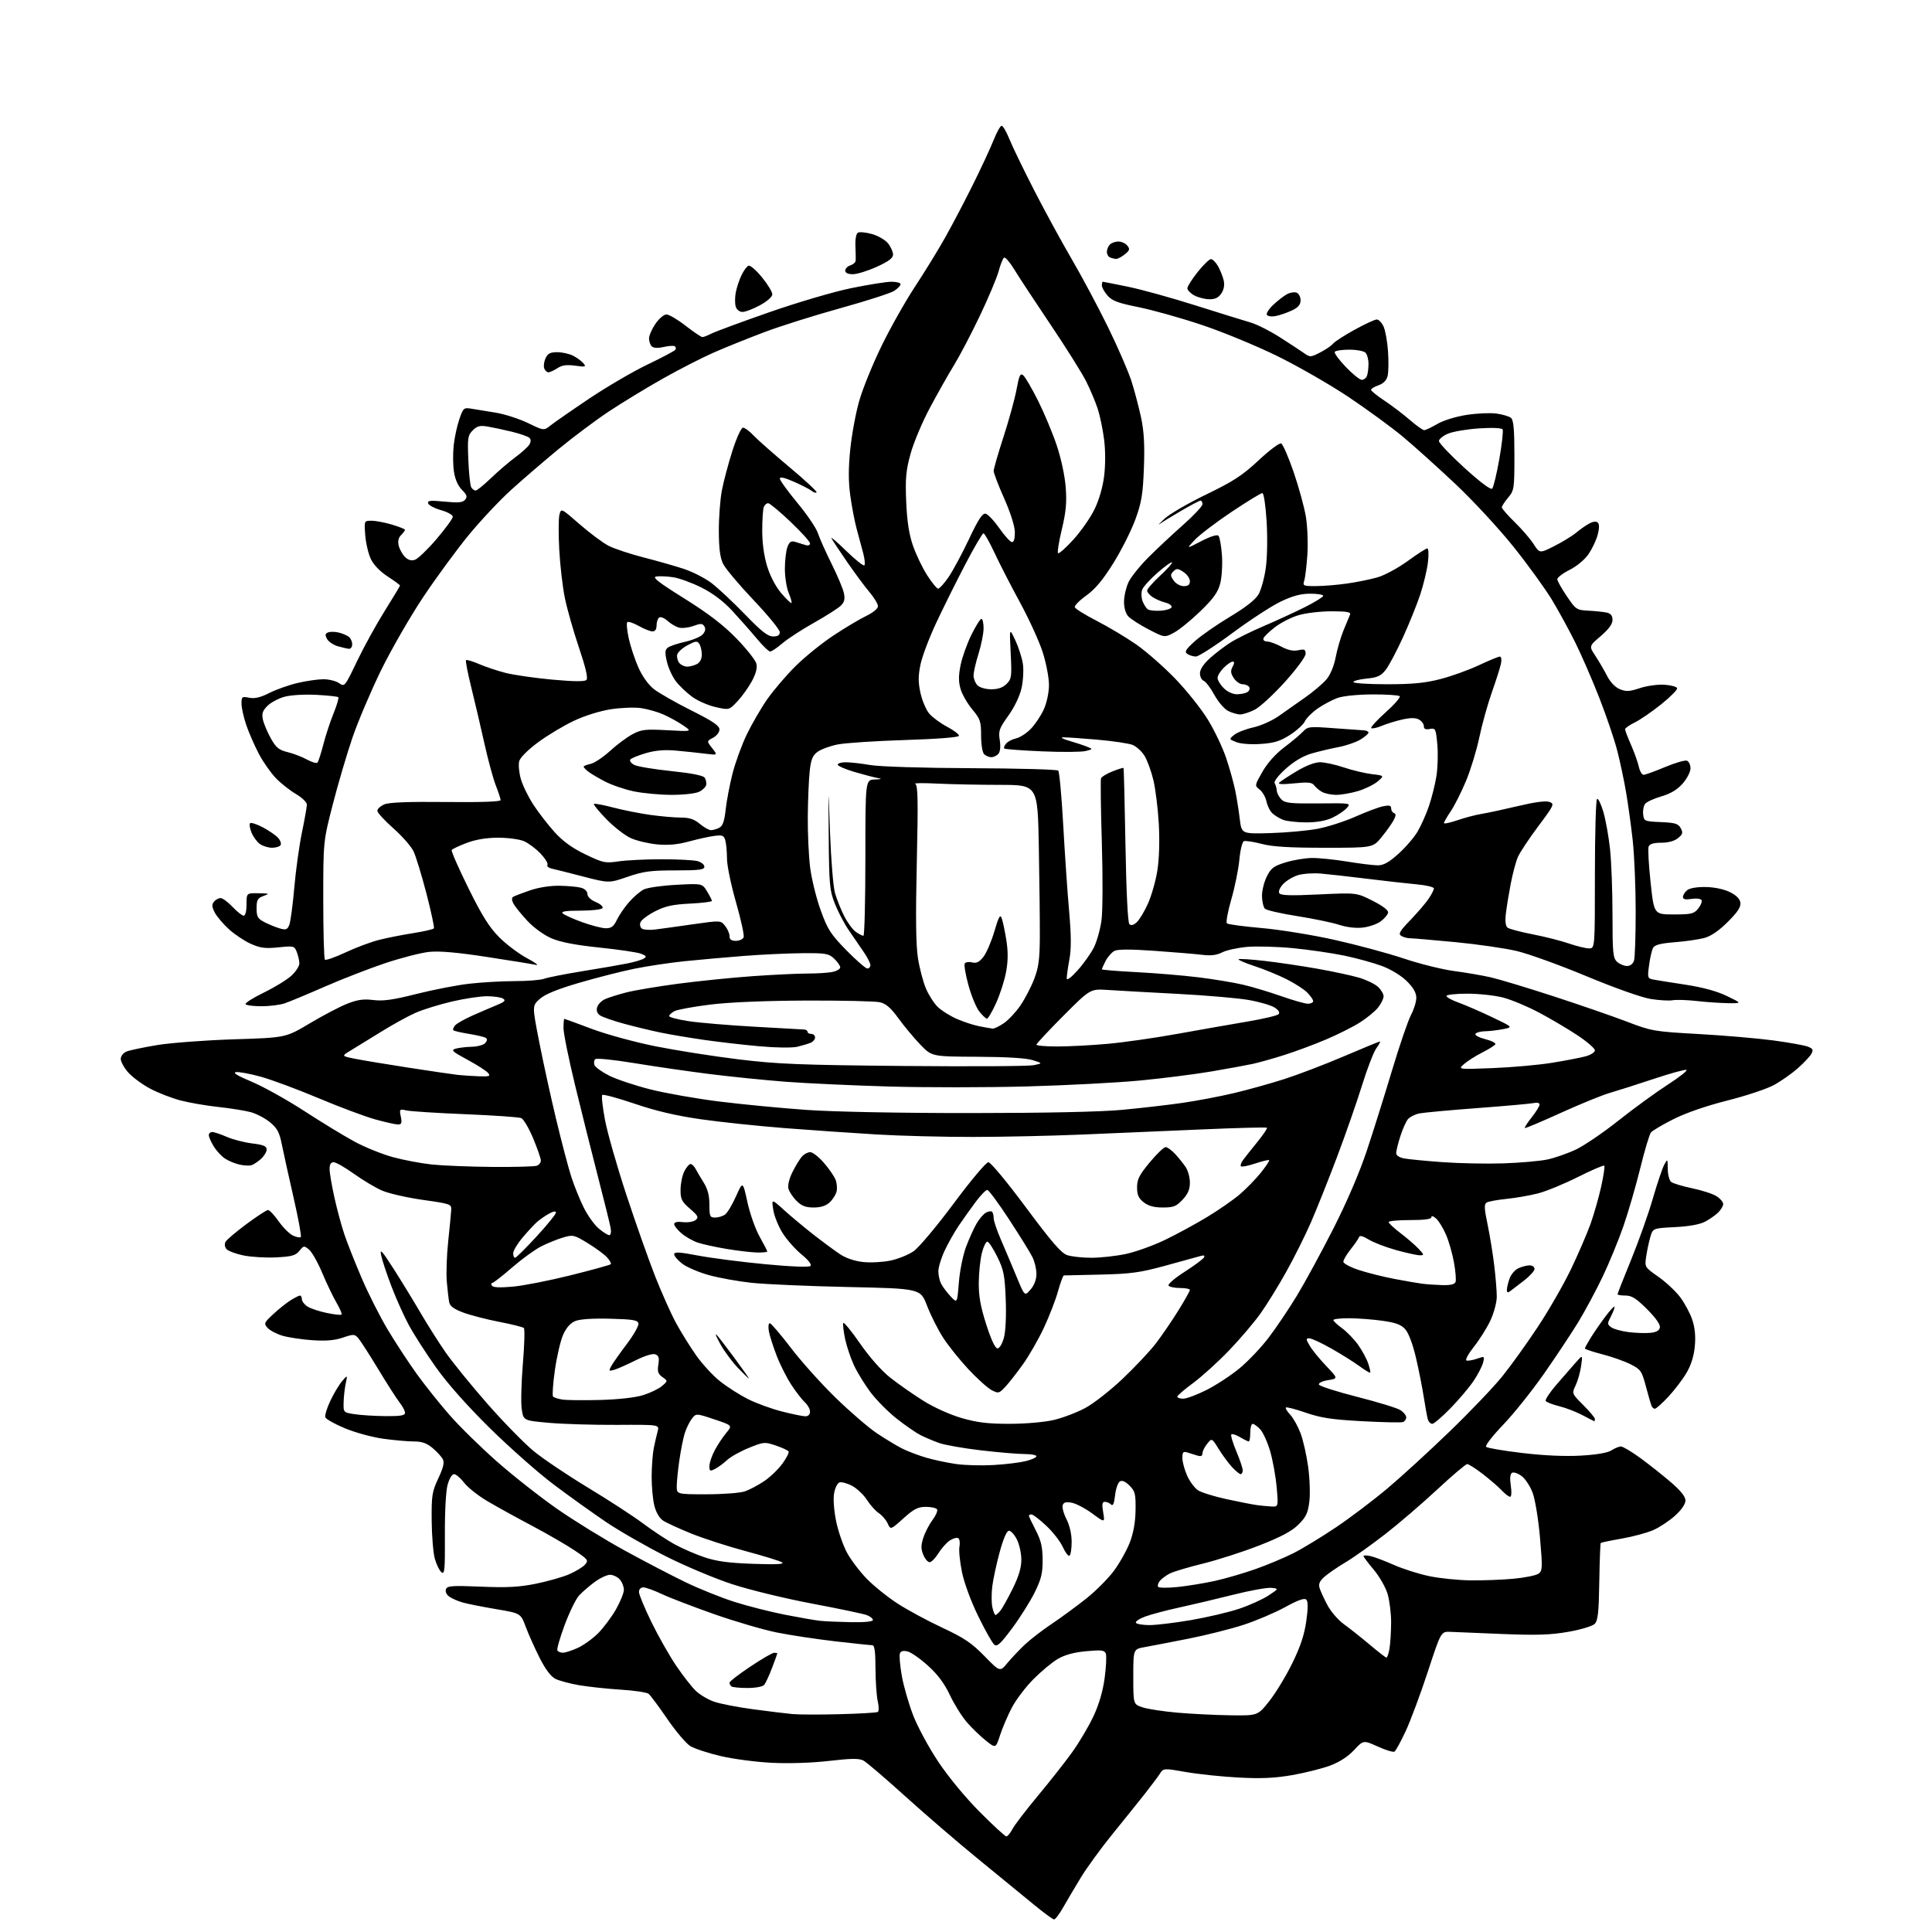 <?xml version="1.0" encoding="UTF-8" standalone="no"?>
<svg 
  version="1.1" 
  xmlns="http://www.w3.org/2000/svg" 
  xmlns:xlink="http://www.w3.org/1999/xlink" 
  xmlns:svg="http://www.w3.org/2000/svg"
  xmlns:rdf="http://www.w3.org/1999/02/22-rdf-syntax-ns#"
  xmlns:cc="http://creativecommons.org/ns#"
  xmlns:dc="http://purl.org/dc/elements/1.1/"
  viewBox="0 0 768 768"
  width="768"
  height="768"
>
<style>svg {background-color: white; }</style>"
<path stroke="none" fill="black" fill-rule="evenodd" d="M419.01,763.00C418.51,763.00 414.82,760.29 410.80,756.97C406.79,753.65 396.98,745.62 389.00,739.12C381.02,732.62 367.98,721.40 360.00,714.19C352.02,706.97 344.49,700.53 343.26,699.87C341.51,698.93 338.53,698.96 329.59,699.99C322.76,700.78 313.61,701.08 306.83,700.74C300.60,700.44 291.43,699.23 286.46,698.06C281.48,696.89 276.06,695.11 274.41,694.10C272.76,693.10 268.65,688.25 265.27,683.32C261.90,678.39 258.54,673.89 257.82,673.31C257.09,672.74 252.10,672.00 246.73,671.66C241.35,671.33 233.93,670.53 230.23,669.90C226.53,669.26 222.26,668.12 220.75,667.35C218.96,666.44 216.77,663.50 214.48,658.96C212.55,655.12 210.06,649.58 208.97,646.64C206.97,641.30 206.97,641.30 197.23,639.66C191.88,638.76 185.90,637.57 183.95,637.02C182.00,636.47 179.57,635.40 178.54,634.65C177.45,633.86 176.92,632.64 177.28,631.73C177.79,630.38 179.70,630.24 191.20,630.72C201.58,631.16 206.39,630.90 213.01,629.56C217.68,628.61 223.61,626.93 226.18,625.83C228.75,624.72 231.60,623.00 232.50,622.00C234.06,620.28 233.83,619.96 228.33,616.26C225.12,614.11 217.55,609.73 211.50,606.53C205.45,603.33 197.49,598.94 193.81,596.77C190.13,594.61 185.94,591.30 184.51,589.42C183.07,587.54 181.26,586.00 180.49,586.00C179.68,586.00 178.58,587.81 177.92,590.25C177.24,592.72 176.79,601.14 176.85,610.35C176.92,624.14 176.75,626.03 175.48,624.98C174.67,624.31 173.49,621.91 172.85,619.63C172.22,617.36 171.65,610.55 171.60,604.50C171.51,594.49 171.75,592.97 174.24,587.66C176.26,583.34 176.72,581.35 176.01,580.02C175.48,579.03 173.65,577.04 171.95,575.61C169.64,573.67 167.73,573.00 164.50,573.00C162.10,573.00 156.62,572.51 152.32,571.92C148.02,571.32 141.20,569.47 137.17,567.79C133.14,566.12 129.61,564.15 129.33,563.41C129.05,562.68 129.95,559.70 131.34,556.79C132.72,553.88 134.83,550.38 136.01,549.00C138.16,546.50 138.16,546.50 137.42,550.00C137.01,551.92 136.64,555.30 136.59,557.49C136.50,561.48 136.51,561.49 141.00,562.17C143.47,562.55 148.99,562.89 153.25,562.93C159.17,562.98 161.00,562.68 161.00,561.63C161.00,560.88 160.06,559.07 158.90,557.60C157.75,556.14 153.89,550.12 150.32,544.22C146.75,538.32 143.16,532.75 142.34,531.84C140.97,530.31 140.47,530.30 136.30,531.72C133.06,532.83 129.57,533.12 124.12,532.75C119.91,532.46 114.57,531.65 112.25,530.96C109.93,530.26 107.29,528.87 106.37,527.86C104.81,526.13 104.94,525.82 108.61,522.40C110.75,520.40 113.85,517.92 115.50,516.89C117.15,515.85 118.84,515.01 119.25,515.00C119.66,515.00 120.00,515.66 120.00,516.48C120.00,517.29 121.01,518.59 122.25,519.38C123.49,520.16 126.93,521.31 129.90,521.92C132.86,522.54 135.51,522.83 135.77,522.57C136.03,522.30 135.12,520.16 133.74,517.80C132.36,515.43 129.82,510.12 128.09,506.00C126.36,501.88 124.02,497.72 122.88,496.76C120.89,495.09 120.73,495.11 119.01,497.24C117.51,499.08 115.99,499.51 109.76,499.83C105.65,500.03 99.79,499.68 96.73,499.05C93.66,498.41 90.63,497.26 90.00,496.50C89.32,495.68 89.18,494.50 89.67,493.62C90.13,492.80 93.88,489.63 98.00,486.57C102.12,483.51 105.97,481.00 106.55,481.00C107.14,481.00 109.05,483.03 110.80,485.52C112.55,488.00 115.11,490.55 116.50,491.18C117.88,491.81 119.27,492.07 119.58,491.75C119.90,491.43 118.58,484.27 116.65,475.84C114.72,467.40 112.63,457.92 112.00,454.77C111.08,450.12 110.19,448.48 107.33,446.12C105.38,444.51 101.92,442.70 99.64,442.09C97.36,441.48 91.62,440.56 86.87,440.05C82.12,439.54 75.37,438.38 71.87,437.47C68.37,436.57 62.90,434.45 59.71,432.76C56.53,431.07 52.60,428.16 50.96,426.31C49.33,424.45 48.00,422.04 48.00,420.94C48.00,419.83 48.99,418.55 50.25,418.02C51.49,417.50 57.00,416.34 62.50,415.43C68.00,414.53 81.74,413.50 93.04,413.14C113.58,412.50 113.58,412.50 123.13,406.80C128.39,403.66 135.09,400.15 138.01,399.00C142.10,397.38 144.51,397.04 148.42,397.53C152.33,398.02 156.28,397.46 165.57,395.11C172.20,393.44 181.65,391.60 186.57,391.04C191.48,390.48 199.63,390.01 204.68,390.01C209.74,390.00 214.97,389.58 216.32,389.07C217.66,388.56 224.55,387.20 231.63,386.05C238.71,384.91 246.75,383.52 249.50,382.96C252.25,382.40 255.16,381.54 255.97,381.03C257.14,380.29 256.92,379.92 254.80,379.11C253.35,378.56 245.92,377.46 238.28,376.67C228.76,375.68 222.76,374.52 219.23,373.00C216.26,371.73 212.20,368.79 209.67,366.08C207.25,363.49 204.76,360.42 204.13,359.25C203.40,357.88 203.35,356.90 203.98,356.51C204.52,356.18 207.52,355.03 210.64,353.95C214.07,352.77 218.72,352.04 222.41,352.10C225.76,352.15 229.62,352.51 231.00,352.90C232.47,353.31 233.50,354.33 233.51,355.39C233.51,356.46 234.84,357.73 236.83,358.57C238.65,359.34 239.86,360.42 239.51,360.98C239.17,361.54 235.22,362.00 230.74,362.00C224.91,362.00 222.91,362.31 223.68,363.08C224.28,363.68 227.76,365.25 231.43,366.58C235.09,367.91 239.34,369.00 240.86,369.00C243.02,369.00 243.98,368.26 245.24,365.62C246.13,363.76 248.31,360.58 250.08,358.57C251.85,356.55 254.47,354.31 255.90,353.58C257.33,352.86 263.14,352.02 268.82,351.73C279.14,351.18 279.14,351.18 281.07,354.34C282.13,356.08 282.99,357.78 283.00,358.13C283.00,358.47 279.06,358.96 274.25,359.20C267.35,359.55 264.42,360.20 260.37,362.28C257.56,363.72 254.95,365.68 254.59,366.62C254.22,367.59 254.49,368.70 255.22,369.17C255.92,369.62 258.30,369.77 260.50,369.49C262.70,369.21 269.44,368.28 275.48,367.41C286.46,365.85 286.46,365.85 288.23,368.04C289.20,369.24 290.00,371.07 290.00,372.11C290.00,373.47 290.72,374.00 292.53,374.00C293.92,374.00 295.31,373.36 295.61,372.58C295.91,371.80 294.54,365.55 292.58,358.70C290.61,351.84 288.99,344.04 288.99,341.36C288.98,338.69 288.69,335.45 288.35,334.16C287.80,332.13 287.23,331.88 284.11,332.26C282.12,332.50 277.58,333.50 274.00,334.47C269.39,335.73 265.68,336.07 261.23,335.66C257.77,335.33 253.05,334.21 250.72,333.15C248.40,332.10 244.05,328.72 241.06,325.64C238.07,322.57 235.83,319.84 236.09,319.58C236.34,319.32 239.79,319.96 243.73,321.00C247.68,322.03 254.34,323.36 258.53,323.94C262.72,324.52 268.18,325.00 270.68,325.00C274.05,325.00 275.97,325.64 278.18,327.50C279.82,328.87 281.82,330.00 282.64,330.00C283.46,330.00 284.96,329.56 285.97,329.02C287.31,328.30 287.98,326.36 288.47,321.77C288.85,318.32 290.07,311.90 291.19,307.50C292.31,303.10 294.86,296.12 296.84,292.00C298.82,287.88 302.48,281.57 304.96,278.00C307.45,274.43 312.50,268.51 316.19,264.85C319.88,261.18 326.64,255.71 331.20,252.69C335.77,249.66 341.64,246.15 344.25,244.89C347.02,243.56 349.00,241.93 349.00,240.98C349.00,240.09 347.50,237.59 345.67,235.43C343.84,233.27 339.86,227.90 336.82,223.50C333.79,219.10 330.95,214.82 330.52,214.00C330.08,213.18 332.70,215.40 336.33,218.94C339.97,222.49 343.24,225.09 343.60,224.73C343.96,224.37 343.74,222.15 343.11,219.79C342.48,217.43 341.32,213.10 340.52,210.18C339.73,207.25 338.59,201.31 338.00,196.98C337.23,191.37 337.23,186.09 338.00,178.55C338.59,172.74 340.20,164.05 341.59,159.24C342.97,154.43 346.95,144.65 350.44,137.50C353.92,130.35 359.89,119.78 363.69,114.00C367.50,108.22 372.89,99.45 375.67,94.50C378.46,89.55 383.42,80.10 386.70,73.50C389.98,66.90 393.69,58.91 394.95,55.75C396.20,52.59 397.65,50.00 398.17,50.00C398.69,50.00 400.06,52.36 401.23,55.25C402.39,58.14 406.80,67.25 411.03,75.50C415.26,83.75 422.00,96.12 426.02,103.00C430.04,109.88 436.54,122.06 440.47,130.08C444.40,138.10 448.61,147.82 449.83,151.68C451.05,155.54 452.75,162.03 453.62,166.10C454.76,171.50 455.06,176.89 454.72,186.00C454.31,196.58 453.79,199.73 451.32,206.50C449.71,210.90 445.79,218.70 442.59,223.83C438.44,230.50 435.37,234.18 431.85,236.71C429.14,238.65 427.07,240.75 427.25,241.37C427.43,241.99 431.32,244.42 435.89,246.76C440.46,249.10 447.50,253.30 451.53,256.09C455.57,258.88 462.62,265.06 467.21,269.83C471.81,274.60 477.67,281.98 480.24,286.22C482.82,290.47 486.03,297.22 487.38,301.22C488.74,305.23 490.35,310.98 490.97,314.00C491.60,317.02 492.43,322.20 492.82,325.50C493.54,331.50 493.54,331.50 505.02,331.17C511.33,330.98 519.78,330.21 523.78,329.46C527.78,328.70 534.53,326.53 538.78,324.64C543.03,322.75 547.96,320.89 549.75,320.52C552.27,319.99 553.00,320.18 553.00,321.34C553.00,322.16 553.51,323.00 554.14,323.21C554.98,323.49 554.94,324.26 553.99,326.05C553.27,327.40 551.13,330.41 549.22,332.75C545.76,337.00 545.76,337.00 526.59,337.00C512.58,337.00 505.83,336.59 501.52,335.46C498.28,334.62 495.11,334.13 494.47,334.37C493.83,334.62 493.01,337.95 492.66,341.78C492.30,345.61 490.86,352.70 489.46,357.53C488.06,362.36 487.27,366.65 487.71,367.05C488.14,367.45 494.35,368.29 501.50,368.91C508.65,369.53 521.70,371.64 530.50,373.61C539.30,375.57 551.67,378.90 558.00,381.02C564.33,383.14 573.33,385.38 578.00,386.00C582.67,386.61 589.25,387.75 592.61,388.51C595.97,389.28 607.22,392.68 617.61,396.06C628.00,399.45 641.09,403.97 646.69,406.11C656.56,409.89 657.48,410.05 675.19,411.04C685.26,411.60 698.58,412.74 704.79,413.57C711.00,414.40 717.21,415.51 718.58,416.03C720.65,416.82 720.91,417.31 720.06,418.89C719.50,419.94 717.05,422.54 714.62,424.68C712.20,426.82 707.92,429.82 705.12,431.34C702.32,432.86 694.00,435.63 686.63,437.48C678.39,439.56 670.19,442.39 665.31,444.84C660.95,447.03 656.89,449.43 656.29,450.16C655.68,450.90 653.77,457.25 652.05,464.29C650.32,471.32 647.32,481.67 645.38,487.29C643.44,492.90 639.70,502.00 637.08,507.50C634.45,513.00 630.09,521.12 627.40,525.54C624.70,529.96 618.57,539.20 613.77,546.07C608.97,552.94 601.63,562.11 597.47,566.43C593.31,570.76 590.28,574.68 590.74,575.14C591.20,575.60 597.63,576.70 605.04,577.58C613.65,578.61 622.05,578.99 628.37,578.63C634.73,578.27 639.08,577.52 640.59,576.53C641.88,575.69 643.57,575.00 644.35,575.00C645.14,575.00 648.64,577.09 652.14,579.65C655.64,582.21 661.09,586.53 664.25,589.25C668.13,592.59 670.00,594.94 670.00,596.48C670.00,597.89 668.42,600.20 665.87,602.50C663.60,604.55 659.72,607.12 657.24,608.22C654.77,609.31 649.12,610.84 644.70,611.61C640.27,612.38 636.50,613.17 636.32,613.35C636.14,613.53 635.88,620.48 635.74,628.80C635.55,641.09 635.20,644.23 633.90,645.53C633.02,646.41 628.36,647.81 623.40,648.68C616.42,649.90 610.83,650.09 597.50,649.55C588.15,649.18 578.77,648.79 576.66,648.69C572.83,648.50 572.83,648.50 567.59,664.50C564.70,673.30 560.75,683.92 558.80,688.11C556.85,692.30 554.84,695.98 554.33,696.30C553.82,696.61 550.83,695.71 547.69,694.28C541.97,691.70 541.97,691.70 538.24,695.71C535.82,698.30 532.44,700.47 528.68,701.87C525.48,703.05 518.73,704.75 513.68,705.63C506.87,706.82 501.40,707.08 492.50,706.61C485.90,706.27 476.45,705.28 471.51,704.42C462.51,702.85 462.51,702.85 461.01,705.16C460.18,706.43 457.48,710.04 455.00,713.18C452.52,716.32 446.80,723.44 442.28,729.01C437.76,734.57 432.09,742.36 429.68,746.31C427.27,750.27 424.09,755.64 422.61,758.25C421.13,760.86 419.51,763.00 419.01,763.00zM400.04,730.00C400.54,730.00 401.62,728.70 402.44,727.11C403.26,725.53 407.82,719.57 412.57,713.86C417.32,708.16 423.47,700.35 426.23,696.50C429.00,692.65 432.78,686.25 434.65,682.28C436.87,677.54 438.41,672.29 439.12,667.01C439.71,662.59 439.92,658.23 439.58,657.34C439.05,655.96 437.88,655.82 431.77,656.38C426.94,656.83 423.25,657.83 420.50,659.45C418.26,660.76 413.90,664.38 410.81,667.49C407.72,670.60 403.86,675.70 402.22,678.82C400.58,681.95 398.48,686.87 397.54,689.77C395.83,695.03 395.83,695.03 391.93,691.95C389.79,690.25 386.40,686.98 384.39,684.68C382.39,682.38 379.34,677.51 377.62,673.86C375.46,669.27 372.79,665.67 368.93,662.18C365.87,659.40 362.22,656.84 360.82,656.49C359.08,656.05 358.10,656.30 357.72,657.28C357.42,658.06 357.76,662.03 358.47,666.10C359.18,670.17 361.22,677.27 363.00,681.88C364.79,686.49 369.31,694.85 373.07,700.46C377.03,706.39 383.91,714.71 389.51,720.33C394.80,725.65 399.54,730.00 400.04,730.00zM333.80,681.42C341.67,681.22 348.48,680.82 348.95,680.53C349.41,680.25 349.40,678.32 348.92,676.26C348.44,674.19 348.04,668.34 348.02,663.25C348.01,656.53 347.66,654.00 346.75,654.00C346.06,654.00 339.43,653.30 332.00,652.45C324.57,651.59 314.11,650.01 308.75,648.93C303.39,647.85 292.14,644.55 283.75,641.60C275.36,638.64 266.02,635.06 263.00,633.62C259.98,632.19 256.71,631.02 255.75,631.01C254.71,631.00 254.00,631.75 254.00,632.84C254.00,633.85 256.24,639.25 258.97,644.84C261.70,650.42 266.15,658.26 268.86,662.25C271.57,666.24 275.08,670.72 276.66,672.21C278.24,673.70 281.45,675.60 283.81,676.43C286.16,677.26 293.13,678.62 299.30,679.45C305.46,680.27 312.52,681.14 315.00,681.37C317.48,681.61 325.94,681.63 333.80,681.42zM489.24,681.86C499.97,682.00 499.97,682.00 504.54,676.25C507.05,673.09 511.16,666.34 513.66,661.25C516.94,654.55 518.49,649.91 519.26,644.45C520.00,639.21 520.00,636.60 519.27,635.87C518.54,635.14 515.99,636.05 510.86,638.86C506.81,641.08 499.37,644.25 494.33,645.89C489.29,647.54 479.39,650.03 472.33,651.42C465.27,652.81 457.48,654.32 455.00,654.76C450.50,655.56 450.50,655.56 450.50,666.53C450.50,677.49 450.50,677.49 454.23,678.71C456.29,679.39 462.59,680.34 468.23,680.83C473.88,681.32 483.33,681.78 489.24,681.86zM297.04,671.00C293.90,671.00 291.03,670.70 290.67,670.33C290.30,669.97 290.00,669.30 290.00,668.85C290.00,668.40 293.71,665.55 298.24,662.52C302.77,659.48 307.05,657.00 307.74,657.00C308.43,657.00 309.00,657.11 309.00,657.25C309.00,657.39 308.06,659.98 306.91,663.00C305.76,666.02 304.36,669.06 303.79,669.75C303.18,670.48 300.39,671.00 297.04,671.00zM400.46,661.07C402.09,659.11 405.17,655.85 407.30,653.83C409.42,651.81 414.27,648.07 418.07,645.52C421.87,642.98 428.06,638.43 431.83,635.43C435.61,632.42 440.54,627.47 442.80,624.42C445.05,621.38 447.89,616.32 449.10,613.19C450.58,609.37 451.33,605.13 451.40,600.27C451.49,593.83 451.23,592.78 449.00,590.55C447.33,588.89 446.05,588.34 445.14,588.91C444.39,589.37 443.54,591.86 443.25,594.44C442.88,597.75 442.41,598.81 441.66,598.06C441.08,597.48 439.98,597.00 439.21,597.00C438.14,597.00 437.98,597.94 438.53,601.17C439.23,605.34 439.23,605.34 434.23,601.67C431.48,599.65 427.83,597.72 426.13,597.38C423.86,596.92 422.87,597.16 422.45,598.28C422.12,599.12 422.79,601.63 423.93,603.86C425.20,606.36 426.00,609.84 426.00,612.90C426.00,615.64 425.61,618.12 425.14,618.41C424.67,618.71 423.47,617.15 422.48,614.96C421.50,612.77 418.53,608.96 415.89,606.49C413.25,604.02 410.62,602.00 410.04,602.00C409.47,602.00 409.00,602.24 409.00,602.53C409.00,602.83 410.22,605.41 411.71,608.28C413.83,612.36 414.43,614.93 414.46,620.02C414.49,625.39 413.93,627.69 411.30,633.02C409.54,636.58 405.52,642.97 402.37,647.22C397.73,653.46 396.36,654.72 395.24,653.78C394.47,653.15 391.62,648.10 388.91,642.56C386.03,636.70 383.32,629.37 382.41,625.00C381.56,620.88 381.10,616.28 381.40,614.79C381.69,613.30 381.48,611.80 380.92,611.45C380.37,611.11 378.86,611.52 377.57,612.36C376.28,613.21 374.24,615.50 373.03,617.45C371.82,619.40 370.25,621.00 369.54,621.00C368.83,621.00 367.69,619.68 367.02,618.06C366.07,615.75 366.07,614.30 367.03,611.31C367.70,609.21 369.34,606.03 370.68,604.24C372.02,602.45 372.83,600.54 372.50,599.99C372.16,599.45 370.16,599.00 368.05,599.00C364.90,599.00 363.30,599.82 359.12,603.58C354.03,608.16 354.03,608.16 352.86,605.59C352.22,604.18 350.63,602.34 349.34,601.49C348.05,600.64 345.92,598.27 344.62,596.22C343.31,594.18 340.64,591.65 338.68,590.62C336.71,589.59 334.45,589.00 333.65,589.30C332.85,589.61 331.90,591.60 331.55,593.73C331.17,595.97 331.53,600.65 332.40,604.83C333.23,608.80 335.16,614.38 336.70,617.22C338.24,620.07 341.78,624.74 344.57,627.60C347.36,630.46 352.87,634.90 356.82,637.45C360.77,640.01 368.76,644.32 374.57,647.03C383.25,651.09 386.24,653.10 391.32,658.30C397.50,664.64 397.50,664.64 400.46,661.07zM551.12,658.93C551.46,658.97 552.02,657.31 552.36,655.25C552.70,653.19 552.98,648.53 552.99,644.91C553.00,641.28 552.35,636.17 551.57,633.55C550.78,630.93 548.30,626.61 546.07,623.96C543.83,621.31 542.00,618.88 542.00,618.55C542.00,618.23 543.24,618.23 544.75,618.56C546.26,618.88 550.42,620.45 554.00,622.04C557.58,623.63 563.88,625.64 568.00,626.51C572.12,627.39 579.55,628.15 584.50,628.22C589.45,628.28 597.19,627.99 601.69,627.57C606.20,627.15 610.66,626.24 611.60,625.55C613.16,624.41 613.21,623.19 612.17,611.26C611.54,604.01 610.25,596.10 609.27,593.46C608.30,590.85 606.31,587.82 604.85,586.73C603.39,585.65 601.68,585.08 601.05,585.47C600.30,585.93 600.13,587.69 600.57,590.59C600.95,593.14 600.83,595.00 600.29,595.00C599.77,595.00 598.27,593.85 596.96,592.45C595.64,591.05 592.26,588.13 589.44,585.95C586.62,583.78 583.83,582.00 583.24,582.00C582.65,582.00 577.29,586.54 571.33,592.09C565.37,597.64 556.07,605.63 550.65,609.84C545.23,614.05 538.16,619.08 534.94,621.00C531.72,622.92 527.91,625.53 526.49,626.79C524.56,628.49 524.06,629.65 524.56,631.29C524.93,632.51 526.34,635.58 527.71,638.13C529.07,640.67 531.99,644.05 534.20,645.63C536.41,647.21 540.98,650.83 544.36,653.68C547.74,656.53 550.78,658.90 551.12,658.93zM223.81,656.98C224.74,656.97 227.37,656.11 229.66,655.07C231.95,654.03 235.59,651.41 237.74,649.26C239.89,647.11 243.08,642.85 244.83,639.80C246.57,636.75 248.00,633.22 248.00,631.96C248.00,630.69 247.26,628.83 246.35,627.83C245.43,626.82 243.70,626.00 242.50,626.00C241.29,626.00 238.55,627.29 236.40,628.86C234.26,630.44 231.46,632.86 230.19,634.24C228.92,635.62 226.34,640.91 224.45,645.99C222.56,651.07 221.27,655.62 221.57,656.11C221.87,656.60 222.88,656.99 223.81,656.98zM456.96,646.00C459.62,646.00 467.04,645.10 473.45,644.01C479.85,642.91 488.46,640.89 492.57,639.51C496.68,638.13 501.92,635.76 504.22,634.25C508.39,631.50 508.39,631.50 505.34,631.20C503.67,631.03 496.94,632.25 490.40,633.89C483.85,635.54 474.23,637.82 469.00,638.96C463.77,640.09 457.58,641.73 455.24,642.60C452.90,643.46 451.24,644.58 451.55,645.09C451.86,645.59 454.30,646.00 456.96,646.00zM338.25,644.84C343.66,644.94 347.00,644.61 347.00,643.98C347.00,643.41 345.90,642.53 344.55,642.02C343.20,641.51 333.47,639.47 322.92,637.48C312.37,635.50 298.06,632.03 291.12,629.76C284.18,627.50 272.20,622.46 264.50,618.56C256.80,614.67 246.22,608.60 241.00,605.08C235.78,601.56 226.45,594.89 220.29,590.26C214.12,585.64 202.61,575.47 194.70,567.68C185.58,558.68 177.76,549.85 173.27,543.50C169.38,538.00 164.61,530.58 162.65,527.00C160.70,523.42 157.55,516.45 155.66,511.50C153.77,506.55 151.90,500.93 151.51,499.00C150.92,496.13 151.82,497.12 156.54,504.50C159.70,509.45 164.48,517.27 167.17,521.88C169.86,526.48 174.28,533.47 177.00,537.40C179.71,541.33 187.21,550.57 193.66,557.93C200.11,565.28 208.46,573.82 212.22,576.90C215.98,579.98 225.69,586.50 233.78,591.39C241.88,596.28 251.65,602.63 255.50,605.51C259.35,608.39 264.98,612.12 268.00,613.79C271.02,615.47 276.43,617.83 280.00,619.03C284.90,620.67 289.70,621.32 299.50,621.65C308.75,621.97 312.02,621.80 310.85,621.06C309.95,620.48 303.42,618.47 296.35,616.58C289.28,614.69 279.56,611.54 274.75,609.59C269.93,607.64 264.92,605.34 263.61,604.48C262.14,603.51 260.79,601.22 260.11,598.51C259.50,596.09 259.02,590.83 259.04,586.81C259.07,582.79 259.46,577.70 259.91,575.50C260.37,573.30 261.05,570.33 261.44,568.91C262.14,566.32 262.14,566.32 245.32,566.41C236.07,566.46 223.91,566.10 218.29,565.60C208.08,564.70 208.08,564.70 207.40,560.16C207.02,557.67 207.23,549.54 207.85,542.11C208.48,534.67 208.65,528.28 208.24,527.90C207.83,527.52 203.45,526.42 198.50,525.47C193.55,524.51 187.14,522.86 184.25,521.80C180.49,520.41 178.88,519.24 178.57,517.68C178.32,516.48 177.90,512.80 177.61,509.50C177.33,506.20 177.57,499.00 178.16,493.50C178.75,488.00 179.29,482.39 179.36,481.04C179.50,478.65 179.18,478.54 168.00,476.96C161.68,476.06 154.37,474.38 151.77,473.23C149.17,472.08 144.16,469.08 140.64,466.57C137.13,464.05 133.52,462.00 132.62,462.00C131.51,462.00 131.01,462.87 131.02,464.75C131.03,466.26 131.89,471.32 132.93,476.00C133.96,480.68 135.75,487.31 136.91,490.74C138.07,494.17 141.19,502.06 143.86,508.27C146.53,514.49 151.23,523.75 154.31,528.86C157.39,533.97 162.52,541.78 165.70,546.21C168.89,550.64 174.77,558.01 178.78,562.58C182.78,567.15 191.33,575.53 197.78,581.19C204.23,586.86 215.02,595.33 221.75,600.00C228.49,604.67 240.42,612.02 248.25,616.31C256.09,620.61 267.00,626.30 272.50,628.95C278.00,631.61 286.77,635.13 292.00,636.79C297.23,638.45 306.23,640.73 312.00,641.87C317.77,643.00 324.07,644.10 326.00,644.30C327.93,644.51 333.44,644.75 338.25,644.84zM395.72,642.00C396.03,642.00 396.92,641.21 397.69,640.25C398.47,639.29 400.66,635.36 402.55,631.53C404.95,626.68 406.00,623.18 406.00,620.03C406.00,617.54 405.21,613.92 404.25,612.00C403.29,610.08 401.87,608.50 401.10,608.50C400.20,608.50 398.89,611.48 397.40,616.94C396.13,621.59 394.80,627.73 394.45,630.59C394.09,633.45 394.10,637.19 394.48,638.90C394.85,640.60 395.41,642.00 395.72,642.00zM468.19,630.85C472.21,630.43 478.88,629.33 483.00,628.42C487.12,627.51 494.32,625.41 499.00,623.76C503.68,622.12 510.47,619.27 514.11,617.44C517.74,615.61 525.39,610.96 531.11,607.11C536.82,603.26 546.00,596.32 551.50,591.69C557.00,587.07 568.14,576.87 576.25,569.04C584.37,561.20 593.78,551.35 597.17,547.14C600.56,542.94 606.91,534.10 611.28,527.50C615.65,520.90 621.60,510.55 624.50,504.50C627.39,498.45 630.89,490.35 632.27,486.50C633.64,482.65 635.54,475.99 636.49,471.70C637.45,467.40 638.00,463.66 637.72,463.38C637.44,463.10 632.73,465.12 627.26,467.87C621.78,470.62 614.65,473.55 611.40,474.39C608.16,475.22 602.51,476.21 598.85,476.58C595.20,476.95 591.64,477.61 590.94,478.04C589.93,478.66 590.00,480.40 591.32,486.66C592.22,490.97 593.42,498.31 593.98,502.97C594.54,507.63 595.00,513.26 594.99,515.47C594.98,517.69 593.86,521.92 592.48,524.87C591.11,527.82 588.15,532.53 585.92,535.34C583.68,538.15 582.34,540.61 582.95,540.82C583.55,541.02 585.43,540.70 587.13,540.11C590.13,539.06 590.19,539.10 589.55,541.67C589.18,543.12 587.50,546.38 585.80,548.90C584.11,551.43 579.99,556.31 576.64,559.75C573.30,563.19 570.01,566.00 569.35,566.00C568.68,566.00 567.90,565.21 567.60,564.25C567.31,563.29 566.59,559.35 565.99,555.50C565.40,551.65 563.99,544.54 562.86,539.69C561.64,534.45 559.94,529.90 558.65,528.45C556.99,526.56 554.91,525.78 549.50,525.02C545.65,524.48 539.69,524.03 536.25,524.02C532.81,524.01 530.01,524.34 530.03,524.75C530.04,525.16 531.60,526.62 533.50,528.00C535.39,529.38 538.23,532.30 539.81,534.50C541.39,536.70 543.21,540.04 543.85,541.91C544.49,543.79 544.86,545.47 544.68,545.65C544.51,545.83 542.57,544.66 540.39,543.06C538.21,541.45 533.19,538.31 529.24,536.07C525.29,533.83 521.35,532.00 520.47,532.00C519.07,532.00 519.09,532.34 520.67,535.02C521.65,536.68 524.59,540.28 527.20,543.01C531.94,547.99 531.94,547.99 527.93,548.63C525.66,548.99 524.08,549.75 524.28,550.38C524.48,551.00 531.35,553.20 539.55,555.28C547.75,557.37 555.48,559.74 556.73,560.56C557.98,561.38 559.00,562.66 559.00,563.42C559.00,564.17 558.42,565.01 557.72,565.28C557.01,565.55 549.70,565.40 541.47,564.95C529.46,564.30 525.03,563.63 519.08,561.57C515.00,560.16 511.44,559.23 511.16,559.51C510.88,559.78 511.65,561.07 512.87,562.36C514.09,563.66 515.93,566.95 516.97,569.68C518.01,572.41 519.38,578.43 520.01,583.07C520.65,587.71 520.86,593.96 520.48,596.97C519.92,601.46 519.15,603.08 516.15,606.05C513.51,608.67 509.22,610.96 500.66,614.31C494.15,616.86 484.05,620.11 478.21,621.55C472.38,622.98 466.42,624.76 464.98,625.51C463.54,626.26 461.79,627.55 461.09,628.39C460.40,629.23 460.07,630.30 460.36,630.77C460.65,631.24 464.18,631.28 468.19,630.85zM505.34,598.85C508.17,599.00 508.17,599.00 507.50,591.25C507.13,586.99 505.97,580.56 504.93,576.96C503.89,573.36 502.11,569.43 500.98,568.21C499.85,566.99 498.49,566.00 497.96,566.00C497.43,566.00 497.00,567.58 497.00,569.50C497.00,571.42 496.73,573.00 496.40,573.00C496.08,573.00 494.52,572.24 492.94,571.30C491.35,570.37 489.80,569.87 489.47,570.19C489.15,570.52 490.03,573.52 491.44,576.86C492.85,580.20 494.00,583.63 494.00,584.47C494.00,585.31 493.63,586.00 493.19,586.00C492.74,586.00 491.22,584.76 489.81,583.25C488.40,581.74 486.00,578.50 484.49,576.06C481.73,571.61 481.73,571.61 479.87,573.92C478.84,575.18 478.00,576.90 478.00,577.73C478.00,578.77 477.39,579.04 476.00,578.62C474.90,578.28 473.10,577.72 472.00,577.38C470.32,576.87 470.00,577.22 470.02,579.63C470.03,581.21 470.90,584.38 471.94,586.67C472.98,588.97 474.92,591.56 476.25,592.43C477.59,593.30 482.69,594.88 487.59,595.94C492.49,597.00 497.85,598.05 499.50,598.28C501.15,598.51 503.78,598.77 505.34,598.85zM280.85,594.00C287.37,594.00 294.23,593.48 296.10,592.84C297.97,592.20 301.44,590.36 303.81,588.75C306.18,587.14 309.43,584.01 311.04,581.79C312.65,579.57 313.75,577.40 313.48,576.97C313.22,576.54 310.93,575.48 308.41,574.62C303.98,573.12 303.59,573.15 297.70,575.55C294.33,576.91 290.43,579.10 289.04,580.39C287.64,581.69 285.49,583.28 284.25,583.91C282.23,584.95 282.00,584.83 282.00,582.77C282.00,581.51 282.96,578.68 284.13,576.49C285.30,574.29 287.37,571.18 288.72,569.57C291.18,566.63 291.18,566.63 283.93,564.21C276.67,561.78 276.67,561.78 274.94,564.08C273.98,565.35 272.72,568.00 272.13,569.96C271.54,571.93 270.60,576.68 270.05,580.52C269.49,584.36 269.03,588.96 269.02,590.75C269.00,594.00 269.00,594.00 280.85,594.00zM395.00,582.37C399.68,582.10 405.41,581.40 407.75,580.82C410.09,580.24 412.00,579.37 412.00,578.88C412.00,578.40 409.86,578.00 407.24,578.00C404.63,578.00 396.86,577.34 389.97,576.54C383.09,575.73 375.60,574.42 373.34,573.62C371.08,572.82 367.71,571.39 365.86,570.45C364.01,569.50 359.75,566.55 356.39,563.89C353.03,561.23 348.38,556.54 346.07,553.48C343.76,550.41 340.78,545.57 339.45,542.70C338.13,539.84 336.55,535.13 335.94,532.23C335.34,529.33 335.00,526.49 335.19,525.93C335.38,525.36 338.36,528.99 341.82,533.98C345.60,539.44 350.39,544.86 353.81,547.58C356.94,550.06 362.83,554.18 366.89,556.74C371.24,559.47 377.56,562.33 382.25,563.69C388.48,565.49 392.66,566.00 401.36,565.99C407.75,565.98 415.23,565.33 418.91,564.46C422.43,563.63 428.04,561.50 431.37,559.72C434.70,557.95 441.42,552.69 446.32,548.03C451.21,543.38 457.13,537.08 459.47,534.03C461.80,530.99 465.80,525.14 468.36,521.03C470.91,516.92 473.00,513.20 473.00,512.78C473.00,512.35 471.23,512.00 469.06,512.00C466.89,512.00 464.85,511.56 464.51,511.02C464.18,510.48 467.03,508.04 470.85,505.60C474.67,503.15 478.13,500.59 478.55,499.92C479.11,499.01 478.67,498.87 476.91,499.37C475.58,499.75 469.32,501.47 463.00,503.20C453.18,505.88 449.45,506.39 437.50,506.67C429.80,506.85 423.24,507.00 422.91,507.00C422.59,507.00 421.55,509.81 420.59,513.25C419.64,516.69 417.10,523.25 414.95,527.84C412.80,532.43 409.06,538.96 406.63,542.34C404.21,545.73 401.06,549.75 399.63,551.28C397.16,553.93 396.89,553.99 394.19,552.60C392.63,551.79 388.51,548.09 385.03,544.37C381.55,540.65 377.00,534.98 374.92,531.76C372.84,528.54 369.96,522.83 368.52,519.06C365.91,512.23 365.91,512.23 337.21,511.61C321.42,511.27 304.13,510.52 298.79,509.94C293.45,509.37 285.80,507.99 281.79,506.88C277.78,505.76 273.04,503.74 271.25,502.38C269.46,501.01 268.00,499.31 268.00,498.60C268.00,497.57 270.00,497.68 277.64,499.13C282.94,500.13 294.92,501.67 304.26,502.55C314.62,503.53 321.60,503.80 322.17,503.23C322.73,502.67 321.37,500.90 318.67,498.70C316.24,496.71 312.87,492.92 311.18,490.28C309.49,487.64 307.78,483.46 307.40,480.99C306.69,476.50 306.69,476.50 311.65,481.00C314.38,483.48 319.65,487.87 323.36,490.77C327.08,493.67 331.84,497.19 333.95,498.59C336.34,500.17 339.82,501.33 343.21,501.68C346.20,501.99 351.08,501.72 354.07,501.08C357.06,500.44 361.17,498.77 363.20,497.36C365.24,495.95 372.40,487.42 379.11,478.40C386.02,469.11 392.00,462.00 392.90,462.01C393.81,462.01 400.27,469.79 407.79,479.92C417.91,493.56 421.82,498.09 424.19,498.92C425.90,499.51 430.27,499.99 433.90,499.98C437.53,499.97 443.65,499.30 447.50,498.48C451.35,497.67 458.29,495.19 462.92,492.97C467.55,490.75 475.11,486.65 479.72,483.86C484.34,481.08 490.22,476.99 492.81,474.79C495.39,472.58 499.16,468.70 501.20,466.17C503.23,463.64 504.72,461.39 504.51,461.18C504.30,460.97 501.82,461.56 499.00,462.50C496.18,463.44 493.61,463.95 493.30,463.63C492.98,463.31 493.35,462.20 494.11,461.16C494.87,460.11 497.43,456.89 499.78,454.00C502.14,451.10 503.87,448.54 503.63,448.29C503.38,448.05 491.56,448.36 477.34,448.98C463.13,449.59 441.82,450.51 430.00,451.01C418.18,451.51 398.82,451.94 387.00,451.95C375.18,451.97 357.85,451.53 348.50,450.97C339.15,450.42 322.73,449.28 312.00,448.45C301.27,447.61 286.20,446.02 278.50,444.91C268.84,443.53 260.71,441.62 252.28,438.75C245.56,436.47 239.76,434.90 239.40,435.27C239.04,435.63 239.53,440.11 240.50,445.21C241.46,450.32 245.29,463.73 249.01,475.00C252.72,486.27 257.89,500.90 260.49,507.50C263.10,514.10 266.82,522.42 268.78,526.00C270.73,529.58 274.31,535.33 276.74,538.79C279.17,542.25 283.46,546.90 286.28,549.12C289.09,551.35 294.05,554.51 297.30,556.15C300.55,557.79 306.61,560.01 310.77,561.07C314.92,562.13 319.15,563.00 320.16,563.00C321.28,563.00 322.00,562.28 322.00,561.15C322.00,560.14 321.09,558.49 319.99,557.49C318.88,556.48 316.47,553.38 314.63,550.58C312.79,547.79 310.15,542.58 308.77,539.00C307.38,535.42 305.98,531.04 305.65,529.25C305.32,527.46 305.47,526.00 305.99,526.00C306.50,526.00 310.27,530.39 314.35,535.75C318.43,541.11 326.44,550.04 332.14,555.59C337.84,561.14 345.20,567.48 348.50,569.70C351.80,571.91 356.31,574.64 358.53,575.77C360.75,576.89 365.11,578.56 368.22,579.46C371.34,580.37 376.72,581.50 380.19,581.99C383.66,582.47 390.32,582.64 395.00,582.37zM633.75,564.95C633.61,564.93 631.48,563.84 629.00,562.52C626.52,561.21 622.36,559.61 619.75,558.97C617.13,558.32 614.74,557.39 614.44,556.90C614.13,556.40 616.12,553.41 618.86,550.25C621.59,547.09 625.03,543.15 626.49,541.50C629.15,538.50 629.15,538.50 628.53,542.94C628.19,545.38 627.21,548.85 626.36,550.66C624.79,553.95 624.79,553.95 629.40,558.56C631.93,561.09 634.00,563.57 634.00,564.08C634.00,564.59 633.89,564.98 633.75,564.95zM657.83,560.00C657.34,560.00 656.72,559.44 656.46,558.75C656.19,558.06 655.20,554.58 654.24,551.00C652.62,544.95 652.20,544.35 648.15,542.31C645.76,541.10 640.70,539.31 636.90,538.34C633.11,537.36 630.01,536.32 630.02,536.03C630.03,535.74 631.04,533.88 632.27,531.89C633.49,529.91 636.04,526.20 637.93,523.66C639.82,521.11 641.54,519.21 641.76,519.42C641.97,519.64 641.39,521.29 640.46,523.08C638.86,526.17 638.87,526.43 640.49,527.62C641.45,528.32 644.54,529.17 647.36,529.53C650.19,529.88 654.07,530.02 655.99,529.83C658.41,529.60 659.59,528.94 659.83,527.68C660.05,526.54 658.18,523.87 654.74,520.43C650.46,516.15 648.64,515.00 646.15,515.00C644.42,515.00 643.00,514.77 643.00,514.48C643.00,514.20 645.43,508.01 648.41,500.73C651.38,493.46 655.26,482.55 657.01,476.50C658.77,470.45 660.81,464.38 661.56,463.00C662.89,460.55 662.92,460.58 662.96,464.63C662.98,466.90 663.58,469.23 664.28,469.82C664.99,470.40 668.78,471.55 672.71,472.37C676.64,473.19 681.02,474.62 682.43,475.55C683.84,476.47 685.00,477.85 685.00,478.62C685.00,479.38 684.12,480.88 683.05,481.95C681.98,483.02 679.62,484.67 677.80,485.63C675.68,486.74 671.37,487.52 665.76,487.80C657.03,488.24 657.03,488.24 655.99,491.87C655.42,493.87 654.69,497.35 654.36,499.61C653.77,503.66 653.84,503.77 659.13,507.47C662.09,509.53 665.97,513.14 667.77,515.48C669.56,517.82 671.76,521.87 672.65,524.47C673.75,527.72 674.09,531.06 673.72,535.10C673.37,539.00 672.25,542.60 670.41,545.74C668.89,548.34 665.63,552.61 663.18,555.24C660.73,557.86 658.32,560.00 657.83,560.00zM238.50,556.51C245.83,556.31 252.50,555.57 255.65,554.59C258.48,553.70 261.86,552.07 263.15,550.96C265.50,548.95 265.50,548.95 263.32,547.40C261.58,546.16 261.26,545.18 261.70,542.45C262.13,539.80 261.87,538.89 260.52,538.37C259.47,537.96 256.36,538.91 252.64,540.77C249.26,542.46 245.45,544.15 244.16,544.52C242.05,545.13 241.93,544.99 242.94,543.12C243.55,541.98 246.31,538.06 249.07,534.40C251.84,530.75 253.96,527.03 253.79,526.13C253.53,524.76 251.71,524.45 242.53,524.21C235.59,524.03 230.52,524.37 228.66,525.14C226.72,525.94 225.09,527.80 223.84,530.62C222.80,532.97 221.33,539.31 220.57,544.70C219.81,550.09 219.49,554.80 219.85,555.17C220.21,555.54 221.85,556.07 223.50,556.34C225.15,556.61 231.90,556.68 238.50,556.51zM470.37,556.00C471.67,556.00 475.83,554.44 479.62,552.53C483.40,550.63 489.29,546.77 492.70,543.96C496.11,541.15 501.36,535.62 504.36,531.67C507.36,527.73 512.40,520.23 515.57,515.00C518.74,509.77 525.22,497.85 529.98,488.50C535.36,477.92 540.39,466.22 543.30,457.50C545.87,449.80 550.40,435.38 553.37,425.45C556.35,415.53 559.73,405.64 560.89,403.47C562.05,401.30 563.00,398.23 563.00,396.65C563.00,394.65 561.85,392.62 559.25,390.04C557.08,387.88 552.97,385.36 549.50,384.05C546.20,382.81 539.45,380.94 534.50,379.90C529.55,378.87 520.33,377.52 514.00,376.91C507.68,376.30 499.43,376.08 495.67,376.41C491.92,376.75 487.48,377.73 485.82,378.59C483.72,379.68 481.37,379.98 478.15,379.58C475.59,379.26 467.07,378.55 459.21,377.99C449.34,377.29 444.31,377.30 442.97,378.02C441.90,378.59 440.34,380.37 439.51,381.98C438.68,383.59 438.00,385.09 438.00,385.32C438.00,385.54 444.19,386.05 451.75,386.44C459.31,386.83 470.45,387.76 476.50,388.51C482.55,389.26 490.51,390.58 494.20,391.45C497.88,392.31 504.71,394.37 509.37,396.01C514.03,397.65 518.78,399.00 519.92,399.00C521.06,399.00 522.00,398.53 522.00,397.95C522.00,397.38 520.93,395.84 519.62,394.53C518.31,393.22 514.60,390.83 511.37,389.22C508.14,387.60 502.43,385.27 498.69,384.04C494.94,382.80 492.09,381.58 492.35,381.32C492.61,381.06 497.25,381.35 502.66,381.97C508.07,382.59 517.53,383.99 523.67,385.08C529.82,386.17 537.24,387.77 540.17,388.62C543.10,389.48 546.51,391.12 547.75,392.27C548.99,393.41 550.00,395.11 550.00,396.04C550.00,396.97 549.03,398.97 547.83,400.48C546.64,402.00 543.38,404.68 540.58,406.45C537.79,408.22 531.67,411.29 527.00,413.26C522.33,415.24 514.90,418.00 510.50,419.39C506.10,420.79 500.48,422.37 498.00,422.91C495.52,423.45 488.10,424.81 481.50,425.93C474.90,427.05 462.07,428.68 453.00,429.54C443.93,430.40 423.68,431.46 408.00,431.88C392.32,432.31 367.80,432.32 353.50,431.91C339.20,431.50 320.75,430.65 312.50,430.03C304.25,429.40 290.52,428.01 282.00,426.94C273.48,425.86 259.98,423.90 252.00,422.59C244.03,421.27 237.10,420.57 236.62,421.03C236.13,421.49 236.00,422.55 236.32,423.39C236.64,424.23 239.27,426.12 242.16,427.58C245.05,429.04 252.41,431.50 258.52,433.05C264.63,434.59 277.02,436.77 286.06,437.89C295.10,439.01 310.60,440.50 320.50,441.20C331.23,441.96 357.49,442.47 385.50,442.46C415.44,442.45 437.40,441.99 446.00,441.19C453.43,440.49 464.23,439.25 470.00,438.42C475.77,437.59 485.00,435.84 490.50,434.53C496.00,433.23 505.00,430.72 510.50,428.96C516.00,427.20 526.69,423.11 534.26,419.88C541.83,416.65 548.26,414.00 548.54,414.00C548.83,414.00 548.17,415.24 547.09,416.75C546.01,418.26 543.45,424.90 541.41,431.50C539.36,438.10 534.88,450.93 531.46,460.00C528.03,469.07 523.38,480.72 521.13,485.88C518.88,491.05 514.50,499.82 511.40,505.38C508.31,510.95 503.70,518.42 501.16,522.00C498.63,525.58 492.96,532.25 488.57,536.82C484.18,541.40 477.75,547.22 474.29,549.77C470.83,552.31 468.00,554.75 468.00,555.19C468.00,555.64 469.06,556.00 470.37,556.00zM297.70,548.00C297.55,548.00 295.58,546.09 293.34,543.75C291.09,541.41 288.00,537.25 286.46,534.50C284.93,531.75 284.15,529.95 284.75,530.50C285.34,531.05 288.56,535.21 291.91,539.75C295.25,544.29 297.86,548.00 297.70,548.00zM396.51,536.00C397.33,536.00 398.41,534.21 399.07,531.75C399.76,529.20 400.05,523.09 399.79,516.50C399.41,506.86 398.99,504.77 396.43,499.58C394.82,496.32 393.05,493.62 392.50,493.58C391.95,493.53 390.97,495.52 390.33,498.00C389.69,500.48 389.12,505.76 389.08,509.74C389.02,515.22 389.74,519.28 392.05,526.49C394.00,532.58 395.60,536.00 396.51,536.00zM381.16,509.82C381.52,505.22 382.81,498.85 384.05,495.57C385.27,492.31 387.17,488.14 388.25,486.30C389.34,484.46 391.02,482.53 391.98,482.01C392.95,481.49 394.02,481.35 394.37,481.70C394.72,482.05 395.00,483.20 395.00,484.25C395.00,485.30 396.30,489.17 397.90,492.83C399.49,496.50 402.26,503.06 404.06,507.41C407.32,515.33 407.32,515.33 409.66,512.61C411.15,510.88 412.00,508.62 412.00,506.39C412.00,504.47 411.28,501.46 410.40,499.70C409.53,497.94 405.36,491.22 401.15,484.77C396.94,478.32 393.03,473.03 392.46,473.02C391.88,473.01 389.81,475.14 387.86,477.75C385.91,480.36 382.87,484.63 381.11,487.24C379.35,489.85 376.81,494.35 375.47,497.24C374.12,500.13 373.02,503.77 373.01,505.32C373.00,506.86 373.50,509.11 374.12,510.32C374.74,511.52 376.43,513.77 377.87,515.32C380.50,518.14 380.50,518.14 381.16,509.82zM600.25,513.31C599.39,513.95 599.00,513.78 599.00,512.77C599.00,511.96 599.47,509.94 600.05,508.29C600.63,506.63 602.22,504.76 603.60,504.14C604.97,503.51 606.97,503.00 608.05,503.00C609.12,503.00 610.00,503.64 610.00,504.42C610.00,505.19 608.09,507.30 605.75,509.10C603.41,510.90 600.94,512.79 600.25,513.31zM203.86,511.46C208.06,511.08 218.41,509.05 226.86,506.94C235.31,504.83 242.48,502.86 242.78,502.55C243.09,502.24 242.39,500.98 241.23,499.74C240.06,498.50 236.59,495.96 233.52,494.10C228.14,490.84 227.75,490.76 223.71,491.97C221.39,492.66 217.47,494.26 215.00,495.52C212.53,496.79 207.35,500.56 203.50,503.91C199.65,507.25 196.14,509.99 195.69,510.00C195.25,510.00 195.18,510.48 195.55,511.08C195.99,511.79 198.77,511.92 203.86,511.46zM573.28,510.85C576.55,510.95 578.23,510.56 578.60,509.61C578.89,508.85 578.61,505.36 577.98,501.86C577.35,498.36 575.93,493.39 574.82,490.82C573.72,488.25 571.96,485.37 570.91,484.42C569.79,483.41 569.00,483.17 569.00,483.85C569.00,484.63 566.26,485.00 560.50,485.00C555.83,485.00 552.00,485.36 552.00,485.79C552.00,486.23 554.14,488.22 556.75,490.21C559.36,492.21 562.59,495.00 563.92,496.42C566.17,498.81 566.21,499.00 564.40,499.00C563.33,499.00 559.09,498.07 554.98,496.93C550.87,495.79 545.96,493.90 544.07,492.73C541.81,491.34 540.50,491.00 540.25,491.75C540.04,492.37 538.55,494.55 536.94,496.58C535.32,498.61 534.00,500.85 534.00,501.56C534.00,502.26 536.81,503.75 540.25,504.88C543.69,506.00 550.10,507.60 554.50,508.43C558.90,509.26 563.85,510.12 565.50,510.32C567.15,510.53 570.65,510.77 573.28,510.85zM204.75,499.99C205.16,499.99 208.99,496.20 213.25,491.57C217.51,486.94 221.00,482.65 221.00,482.05C221.00,481.35 220.01,481.49 218.25,482.45C216.74,483.28 214.60,484.76 213.50,485.73C212.40,486.70 209.81,489.49 207.75,491.93C205.69,494.37 204.00,497.18 204.00,498.18C204.00,499.18 204.34,500.00 204.75,499.99zM300.75,497.88C298.41,497.81 293.00,497.17 288.72,496.45C284.44,495.73 279.37,494.62 277.45,493.98C275.52,493.35 272.61,491.70 270.97,490.33C269.34,488.95 268.00,487.28 268.00,486.61C268.00,485.82 269.20,485.54 271.51,485.81C273.45,486.04 275.70,485.66 276.53,484.98C277.82,483.91 277.51,483.28 274.26,480.48C270.97,477.63 270.50,476.69 270.53,472.86C270.55,470.46 271.23,467.20 272.03,465.61C272.84,464.02 273.95,462.72 274.50,462.72C275.05,462.72 275.95,463.58 276.50,464.63C277.05,465.67 278.51,468.15 279.75,470.13C281.32,472.65 282.00,475.28 282.00,478.87C282.00,483.56 282.20,484.00 284.31,484.00C285.58,484.00 287.36,483.44 288.28,482.75C289.19,482.06 291.13,478.80 292.60,475.50C295.28,469.50 295.28,469.50 297.11,477.87C298.12,482.48 300.31,488.66 301.97,491.61C303.64,494.56 305.00,497.20 305.00,497.48C305.00,497.77 303.09,497.95 300.75,497.88zM242.19,491.00C242.77,491.00 243.02,489.78 242.76,488.25C242.50,486.74 240.25,477.62 237.76,468.00C235.27,458.38 231.16,441.94 228.62,431.47C226.08,421.01 224.00,410.77 224.00,408.72C224.00,406.68 224.14,405.00 224.32,405.00C224.50,405.00 229.39,406.79 235.20,408.98C241.08,411.19 252.35,414.27 260.63,415.93C268.81,417.56 283.60,419.89 293.50,421.10C309.05,423.00 318.02,423.36 359.36,423.74C385.68,423.98 408.86,423.85 410.86,423.44C414.50,422.69 414.50,422.69 410.50,421.42C407.93,420.61 400.06,420.13 388.46,420.08C370.42,420.00 370.42,420.00 365.85,415.25C363.33,412.64 359.43,407.95 357.17,404.84C354.14,400.66 352.20,398.97 349.78,398.41C347.98,397.99 334.80,397.69 320.50,397.74C304.05,397.81 290.03,398.39 282.33,399.34C275.64,400.17 269.23,401.34 268.08,401.96C266.94,402.57 266.00,403.45 266.00,403.91C266.00,404.38 269.49,405.29 273.75,405.93C278.01,406.58 289.82,407.57 300.00,408.14C310.18,408.70 319.06,409.20 319.75,409.25C320.44,409.30 321.00,409.71 321.00,410.17C321.00,410.62 321.68,411.00 322.50,411.00C323.32,411.00 324.00,411.63 324.00,412.39C324.00,413.16 323.21,414.11 322.25,414.51C321.29,414.91 318.93,415.62 317.00,416.09C314.97,416.58 308.67,416.51 302.00,415.92C295.68,415.36 285.77,414.22 280.00,413.39C274.23,412.56 266.50,411.27 262.83,410.51C259.16,409.76 252.55,408.17 248.14,406.98C243.74,405.79 239.37,404.26 238.44,403.58C237.34,402.78 236.98,401.64 237.40,400.33C237.75,399.21 239.14,397.80 240.49,397.19C241.84,396.57 245.63,395.37 248.92,394.52C252.20,393.67 261.56,392.10 269.70,391.03C277.84,389.96 291.11,388.61 299.19,388.04C307.27,387.47 317.00,387.00 320.81,387.00C324.63,387.00 329.16,386.72 330.87,386.38C332.59,386.03 334.00,385.21 334.00,384.55C334.00,383.89 332.92,382.33 331.60,381.09C329.41,379.03 328.27,378.84 318.85,378.91C313.16,378.96 302.65,379.45 295.50,380.01C288.35,380.57 277.77,381.52 272.00,382.11C266.23,382.70 257.26,384.05 252.07,385.11C246.88,386.17 237.00,388.69 230.12,390.71C221.47,393.25 216.65,395.23 214.56,397.10C211.53,399.81 211.53,399.81 214.34,414.15C215.88,422.04 218.92,435.93 221.09,445.00C223.27,454.07 226.00,464.43 227.16,468.00C228.33,471.57 230.54,477.03 232.09,480.12C233.63,483.21 236.30,486.92 238.02,488.37C239.75,489.81 241.62,491.00 242.19,491.00zM323.45,480.00C320.26,480.00 318.64,479.37 316.62,477.34C315.15,475.88 313.71,473.68 313.40,472.46C313.07,471.16 313.75,468.42 315.04,465.87C316.24,463.46 317.93,460.71 318.77,459.75C319.62,458.79 321.11,458.00 322.08,458.00C323.05,458.00 325.50,459.91 327.52,462.25C329.54,464.59 331.62,467.61 332.15,468.96C332.68,470.31 332.86,472.44 332.54,473.68C332.23,474.93 331.00,476.86 329.80,477.97C328.33,479.34 326.26,480.00 323.45,480.00zM462.23,480.00C458.73,480.00 456.50,479.39 454.63,477.93C452.60,476.33 452.00,474.98 452.00,471.98C452.00,468.79 452.90,467.03 457.04,462.05C459.81,458.72 462.65,456.00 463.35,456.00C464.05,456.00 465.77,457.24 467.16,458.75C468.55,460.26 470.44,462.61 471.35,463.97C472.26,465.33 473.00,468.10 473.00,470.12C473.00,472.79 472.21,474.63 470.10,476.89C467.61,479.56 466.50,480.00 462.23,480.00zM100.00,463.18C99.17,463.44 97.05,463.35 95.28,462.96C93.50,462.58 90.89,461.50 89.48,460.58C88.06,459.65 86.03,457.45 84.96,455.70C83.88,453.94 83.01,451.94 83.00,451.25C83.00,450.56 83.62,450.00 84.37,450.00C85.13,450.00 87.72,450.86 90.12,451.91C92.53,452.97 97.09,454.14 100.25,454.53C104.74,455.08 106.00,455.61 106.00,456.94C106.00,457.88 104.99,459.56 103.75,460.68C102.51,461.79 100.83,462.92 100.00,463.18zM195.67,463.87C204.56,463.94 212.55,463.73 213.42,463.39C214.29,463.06 215.00,462.13 215.00,461.32C215.00,460.52 213.62,456.56 211.94,452.52C210.26,448.48 208.12,444.85 207.19,444.46C206.26,444.07 196.30,443.38 185.07,442.92C173.83,442.46 163.30,441.79 161.67,441.43C158.79,440.80 158.72,440.87 159.33,443.89C159.83,446.42 159.62,447.00 158.20,447.00C157.25,447.00 153.17,446.09 149.14,444.97C145.12,443.86 135.00,440.07 126.66,436.56C118.32,433.05 107.99,429.21 103.71,428.02C99.42,426.84 94.96,426.01 93.79,426.19C92.37,426.40 94.45,427.66 100.04,430.00C104.65,431.93 114.10,437.19 121.05,441.71C128.00,446.22 137.02,451.71 141.09,453.90C145.17,456.09 151.96,458.83 156.18,459.98C160.40,461.14 167.38,462.45 171.68,462.91C175.98,463.36 186.78,463.79 195.67,463.87zM597.56,462.46C604.19,462.24 612.07,461.55 615.06,460.93C618.05,460.30 623.20,458.50 626.50,456.93C629.80,455.36 637.42,450.17 643.42,445.40C649.43,440.63 658.21,434.24 662.92,431.20C667.64,428.16 671.00,425.50 670.38,425.29C669.77,425.09 663.92,426.70 657.38,428.88C650.85,431.06 643.02,433.55 640.00,434.42C636.98,435.28 628.20,438.86 620.50,442.36C612.80,445.87 606.33,448.59 606.13,448.41C605.93,448.24 607.16,446.32 608.88,444.15C610.60,441.99 612.00,439.71 612.00,439.09C612.00,438.44 611.05,438.18 609.75,438.47C608.51,438.74 598.47,439.65 587.43,440.47C576.40,441.30 565.96,442.26 564.24,442.60C562.51,442.95 560.47,443.97 559.70,444.86C558.93,445.76 557.56,448.83 556.65,451.69C555.74,454.54 555.00,457.56 555.00,458.39C555.00,459.31 556.28,460.15 558.25,460.51C560.04,460.84 566.90,461.50 573.50,461.98C580.10,462.46 590.93,462.67 597.56,462.46zM190.37,427.84C194.59,427.98 195.08,427.80 194.01,426.51C193.33,425.69 189.64,423.33 185.82,421.26C179.71,417.96 179.14,417.43 181.18,416.85C182.46,416.49 185.36,416.15 187.63,416.10C189.90,416.04 192.28,415.37 192.93,414.59C193.71,413.64 193.76,412.97 193.06,412.54C192.49,412.19 189.49,411.49 186.38,410.98C183.27,410.47 180.50,409.83 180.22,409.55C179.94,409.28 180.24,408.42 180.87,407.65C181.51,406.89 184.61,405.12 187.76,403.72C190.92,402.32 195.29,400.44 197.48,399.54C200.61,398.26 201.15,397.70 199.98,396.97C199.17,396.45 196.31,396.02 193.62,396.02C190.94,396.01 184.64,396.96 179.62,398.13C174.61,399.31 168.10,401.32 165.18,402.61C162.25,403.90 156.03,407.33 151.36,410.23C146.69,413.13 141.26,416.47 139.29,417.65C135.72,419.80 135.72,419.80 141.11,420.88C144.07,421.47 153.70,423.07 162.50,424.43C171.30,425.79 180.07,427.07 182.00,427.29C183.93,427.50 187.69,427.75 190.37,427.84zM593.50,424.58C601.20,424.27 611.77,423.33 617.00,422.47C622.23,421.62 628.19,420.48 630.25,419.92C632.31,419.37 634.00,418.30 634.00,417.54C634.00,416.78 630.91,414.10 627.13,411.58C623.35,409.07 616.48,405.01 611.88,402.56C607.27,400.11 600.82,397.41 597.54,396.55C594.26,395.70 587.85,395.00 583.29,395.00C578.73,395.00 575.00,395.41 575.00,395.92C575.00,396.42 577.14,397.60 579.75,398.53C582.36,399.47 588.33,402.05 593.00,404.28C601.50,408.32 601.50,408.32 597.50,409.10C595.30,409.53 592.06,409.91 590.31,409.94C588.55,409.97 586.85,410.44 586.52,410.97C586.18,411.51 587.95,412.46 590.44,413.09C592.94,413.72 594.72,414.64 594.42,415.13C594.11,415.63 591.75,417.11 589.17,418.41C586.59,419.72 583.36,421.77 581.99,422.97C579.50,425.14 579.50,425.14 593.50,424.58zM420.25,415.99C424.79,415.99 433.68,415.53 440.00,414.97C446.32,414.42 458.93,412.62 468.00,410.98C477.07,409.35 489.61,407.14 495.86,406.09C502.12,405.03 507.68,403.72 508.22,403.18C508.88,402.52 508.36,401.62 506.68,400.52C505.28,399.61 500.62,398.25 496.32,397.50C492.02,396.76 479.27,395.66 468.00,395.07C456.73,394.48 444.33,393.79 440.45,393.53C433.41,393.06 433.41,393.06 422.70,403.80C416.82,409.70 412.00,414.86 412.00,415.27C412.00,415.67 415.71,416.00 420.25,415.99zM394.60,408.89C395.21,408.95 397.19,407.99 399.02,406.75C400.84,405.51 403.80,402.36 405.60,399.74C407.39,397.12 409.86,392.40 411.08,389.24C412.86,384.62 413.30,381.36 413.35,372.50C413.38,366.45 413.20,350.36 412.95,336.75C412.50,312.00 412.50,312.00 397.50,312.00C389.25,311.99 378.00,311.76 372.50,311.49C367.00,311.21 363.09,311.26 363.82,311.60C364.89,312.10 365.00,317.96 364.44,342.86C363.95,364.39 364.08,375.70 364.90,380.88C365.54,384.95 366.98,390.40 368.10,393.02C369.23,395.63 371.35,398.92 372.82,400.33C374.30,401.74 377.65,403.84 380.27,405.00C382.89,406.16 386.94,407.49 389.27,407.95C391.60,408.41 394.00,408.83 394.60,408.89zM392.31,404.94C391.87,404.91 390.50,403.62 389.28,402.08C388.06,400.53 386.12,395.83 384.97,391.63C383.82,387.44 383.16,383.55 383.50,383.00C383.84,382.45 385.16,382.25 386.43,382.57C388.16,383.01 389.28,382.46 390.92,380.37C392.12,378.84 394.08,374.29 395.27,370.26C397.00,364.37 397.58,363.33 398.20,365.02C398.63,366.18 399.45,370.05 400.02,373.63C400.76,378.26 400.74,381.92 399.95,386.27C399.34,389.64 397.55,395.23 395.98,398.70C394.41,402.16 392.76,404.98 392.31,404.94zM103.91,400.00C100.72,400.00 97.89,399.63 97.61,399.18C97.33,398.72 100.63,396.63 104.95,394.53C109.26,392.42 114.19,389.40 115.90,387.80C117.60,386.20 119.00,384.05 119.00,383.01C119.00,381.98 118.56,379.96 118.01,378.54C117.06,376.01 116.85,375.96 110.68,376.59C105.52,377.12 103.49,376.87 99.80,375.23C97.30,374.13 93.37,371.52 91.06,369.44C88.76,367.35 86.20,364.35 85.37,362.75C84.21,360.50 84.14,359.54 85.06,358.43C85.71,357.64 86.90,357.00 87.69,357.00C88.48,357.00 90.62,358.57 92.44,360.50C94.25,362.43 96.25,364.00 96.87,364.00C97.54,364.00 98.00,362.18 98.00,359.50C98.00,355.00 98.00,355.00 102.75,355.08C107.13,355.15 107.28,355.24 104.75,356.16C102.39,357.02 102.00,357.72 102.00,361.06C102.00,364.42 102.43,365.17 105.19,366.60C106.95,367.51 109.67,368.62 111.24,369.07C113.65,369.76 114.23,369.55 114.99,367.69C115.48,366.49 116.37,359.88 116.97,353.00C117.56,346.12 118.93,336.23 120.01,331.00C121.09,325.77 121.98,320.76 121.99,319.85C121.99,318.93 120.05,317.05 117.67,315.65C115.29,314.26 111.71,311.44 109.72,309.39C107.73,307.33 104.70,303.05 103.00,299.85C101.30,296.66 99.03,291.49 97.95,288.37C96.88,285.24 96.00,281.35 96.00,279.72C96.00,276.94 96.20,276.79 99.06,277.36C101.25,277.80 103.52,277.26 107.04,275.48C109.75,274.11 114.78,272.32 118.23,271.51C121.68,270.69 126.31,270.02 128.53,270.01C130.74,270.01 133.56,270.70 134.78,271.56C136.98,273.10 137.07,272.99 141.94,262.81C144.66,257.14 149.61,248.15 152.94,242.84C156.27,237.52 159.00,232.99 159.00,232.76C159.00,232.53 156.80,230.91 154.12,229.17C151.11,227.22 148.54,224.56 147.43,222.25C146.44,220.19 145.43,215.91 145.19,212.75C144.76,207.00 144.76,207.00 147.70,207.00C149.31,207.00 152.97,207.69 155.82,208.54C158.67,209.39 161.00,210.32 161.00,210.61C161.00,210.90 160.29,211.85 159.43,212.72C158.38,213.76 158.07,215.16 158.49,216.89C158.84,218.33 159.94,220.33 160.95,221.35C162.18,222.61 163.46,222.99 164.92,222.53C166.11,222.15 169.98,218.43 173.54,214.27C177.09,210.10 180.00,206.11 180.00,205.41C180.00,204.70 177.90,203.52 175.33,202.80C172.76,202.07 170.45,200.86 170.20,200.10C169.82,198.97 171.01,198.84 176.71,199.40C182.21,199.94 183.93,199.78 184.89,198.64C185.86,197.46 185.62,196.71 183.63,194.72C182.06,193.15 180.90,190.53 180.45,187.51C180.06,184.91 180.01,180.24 180.34,177.14C180.66,174.04 181.67,169.35 182.57,166.72C184.13,162.17 184.35,161.97 187.35,162.46C189.08,162.74 193.43,163.45 197.00,164.03C200.57,164.61 206.36,166.47 209.86,168.16C216.21,171.23 216.21,171.23 218.86,169.11C220.31,167.95 227.22,163.15 234.22,158.45C241.22,153.75 251.67,147.65 257.45,144.88C263.24,142.12 268.21,139.47 268.50,139.00C268.79,138.53 268.66,137.91 268.21,137.63C267.76,137.35 265.76,137.49 263.77,137.94C261.45,138.46 259.77,138.37 259.08,137.68C258.48,137.08 258.00,135.67 258.00,134.53C258.00,133.39 259.14,130.78 260.54,128.73C261.93,126.68 263.90,125.00 264.92,125.00C265.93,125.00 269.37,127.02 272.55,129.50C275.74,131.97 278.74,134.00 279.22,134.00C279.71,134.00 281.31,133.37 282.80,132.61C284.28,131.84 294.56,128.05 305.63,124.18C316.74,120.29 331.34,115.99 338.24,114.57C345.11,113.16 352.37,112.00 354.36,112.00C356.36,112.00 358.00,112.44 358.00,112.98C358.00,113.51 356.86,114.70 355.46,115.62C354.07,116.53 344.50,119.61 334.21,122.47C323.91,125.32 310.32,129.60 303.99,131.98C297.67,134.36 288.62,138.00 283.87,140.08C279.13,142.15 269.91,146.87 263.37,150.57C256.84,154.26 247.22,160.12 242.00,163.58C236.78,167.05 227.78,173.79 222.00,178.55C216.22,183.32 207.78,190.58 203.23,194.70C198.68,198.82 191.07,206.91 186.33,212.68C181.59,218.45 173.45,229.54 168.25,237.33C163.05,245.12 155.49,258.25 151.45,266.50C147.42,274.75 142.31,286.78 140.10,293.24C137.89,299.70 134.38,311.63 132.29,319.74C128.50,334.50 128.50,334.50 128.50,357.67C128.50,370.41 128.79,381.12 129.15,381.48C129.51,381.84 133.19,380.55 137.32,378.62C141.45,376.68 147.46,374.43 150.67,373.62C153.88,372.81 160.00,371.60 164.28,370.93C168.56,370.26 172.25,369.40 172.49,369.02C172.72,368.64 171.38,362.40 169.51,355.16C167.63,347.92 165.33,340.40 164.40,338.44C163.47,336.48 159.85,332.35 156.36,329.26C152.86,326.17 150.00,323.04 150.00,322.30C150.00,321.56 151.24,320.42 152.75,319.76C154.65,318.94 162.20,318.65 177.25,318.81C191.07,318.96 199.00,318.69 199.00,318.06C199.00,317.52 198.14,314.90 197.10,312.25C196.05,309.59 194.00,302.04 192.54,295.46C191.08,288.88 188.73,278.86 187.33,273.20C185.92,267.53 184.99,262.68 185.25,262.42C185.50,262.16 187.83,262.85 190.41,263.96C192.99,265.07 197.71,266.65 200.90,267.47C204.10,268.30 212.42,269.50 219.40,270.15C228.05,270.94 232.41,270.99 233.11,270.29C233.81,269.59 232.86,265.49 230.13,257.38C227.92,250.85 225.39,241.93 224.51,237.57C223.63,233.20 222.64,224.61 222.31,218.46C221.98,212.32 222.01,206.09 222.38,204.63C223.05,201.97 223.05,201.97 230.46,208.43C234.53,211.98 239.71,215.83 241.96,216.98C244.22,218.13 250.44,220.20 255.78,221.57C261.13,222.94 268.34,224.99 271.80,226.13C275.27,227.27 280.22,229.80 282.80,231.75C285.39,233.71 291.35,239.29 296.06,244.15C302.65,250.98 305.23,253.00 307.31,253.00C309.22,253.00 309.99,252.49 309.97,251.25C309.95,250.29 305.25,244.55 299.51,238.50C293.77,232.45 288.34,225.98 287.43,224.11C286.25,221.70 285.77,217.97 285.75,211.11C285.73,205.83 286.27,198.57 286.95,195.00C287.62,191.43 289.51,184.34 291.13,179.25C292.81,174.01 294.64,170.00 295.36,170.00C296.06,170.00 297.95,171.40 299.56,173.12C301.18,174.83 307.60,180.50 313.83,185.71C320.06,190.92 324.90,195.43 324.60,195.73C324.30,196.04 323.44,195.78 322.70,195.16C321.96,194.55 318.79,192.91 315.67,191.53C311.85,189.84 310.00,189.43 310.00,190.26C310.00,190.94 313.14,195.28 316.97,199.90C320.81,204.52 324.47,209.92 325.11,211.90C325.75,213.88 328.18,219.32 330.51,224.00C332.84,228.68 335.06,233.93 335.44,235.68C335.96,238.10 335.68,239.32 334.28,240.72C333.26,241.74 328.46,244.80 323.63,247.52C318.79,250.23 313.11,253.93 311.01,255.73C308.90,257.53 306.72,259.00 306.15,259.00C305.58,259.00 303.17,256.67 300.81,253.82C298.44,250.98 294.06,246.02 291.09,242.81C287.49,238.94 283.36,235.82 278.82,233.55C275.05,231.66 270.02,229.83 267.64,229.47C265.26,229.11 262.25,228.97 260.96,229.16C259.09,229.43 261.41,231.26 272.05,237.92C281.67,243.94 287.57,248.46 292.77,253.82C296.77,257.94 300.32,262.43 300.67,263.80C301.09,265.48 300.51,267.76 298.90,270.75C297.58,273.19 295.01,276.79 293.18,278.74C289.86,282.29 289.86,282.29 284.51,281.09C281.56,280.43 277.36,278.60 275.18,277.01C272.99,275.43 270.06,272.63 268.66,270.80C267.26,268.96 265.65,265.44 265.09,262.98C264.26,259.38 264.34,258.29 265.49,257.42C266.28,256.82 269.36,255.79 272.35,255.12C275.33,254.45 278.48,253.13 279.34,252.18C280.37,251.04 280.60,249.96 280.00,249.01C279.25,247.78 278.56,247.76 275.55,248.85C273.59,249.55 270.98,249.83 269.75,249.45C268.51,249.08 266.52,247.87 265.32,246.78C264.13,245.69 262.66,245.09 262.07,245.45C261.48,245.82 261.00,247.22 261.00,248.56C261.00,250.14 260.43,251.00 259.39,251.00C258.50,251.00 256.03,250.02 253.90,248.82C251.77,247.62 249.72,246.95 249.35,247.32C248.98,247.69 249.24,250.58 249.93,253.74C250.62,256.91 252.34,262.10 253.75,265.29C255.30,268.80 257.72,272.19 259.90,273.91C261.88,275.47 268.56,279.28 274.75,282.38C283.34,286.68 286.00,288.48 286.00,289.98C286.00,291.06 284.86,292.53 283.45,293.27C280.90,294.61 280.90,294.61 283.11,297.42C285.32,300.23 285.32,300.23 280.41,299.61C277.71,299.27 272.52,298.72 268.87,298.39C264.18,297.96 260.61,298.26 256.67,299.41C253.61,300.30 250.84,301.45 250.52,301.96C250.20,302.48 250.91,303.42 252.10,304.05C253.28,304.69 259.88,305.79 266.76,306.51C274.92,307.36 279.56,308.28 280.13,309.15C280.61,309.89 280.88,311.16 280.74,311.97C280.60,312.79 279.36,314.02 277.99,314.71C276.57,315.43 271.86,315.97 267.00,315.97C262.32,315.97 255.52,315.33 251.87,314.56C248.22,313.79 243.05,312.01 240.37,310.60C237.69,309.20 234.71,307.43 233.75,306.66C232.79,305.90 232.00,305.05 232.00,304.76C232.00,304.48 233.24,303.99 234.75,303.66C236.26,303.34 239.75,301.02 242.50,298.51C245.25,295.99 249.29,292.99 251.47,291.84C254.99,289.97 256.58,289.80 265.32,290.28C275.20,290.82 275.20,290.82 271.52,288.32C269.49,286.94 265.96,284.99 263.66,283.99C261.37,282.99 257.42,281.86 254.87,281.49C252.32,281.11 246.92,281.32 242.87,281.93C238.51,282.60 232.47,284.49 228.08,286.56C224.00,288.49 217.58,292.34 213.82,295.13C209.73,298.17 206.74,301.18 206.38,302.64C206.04,303.98 206.33,307.12 207.03,309.62C207.73,312.12 209.97,316.71 211.99,319.83C214.02,322.95 217.83,327.87 220.44,330.76C223.79,334.46 227.45,337.10 232.72,339.64C239.76,343.02 240.60,343.20 245.87,342.41C248.97,341.95 256.68,341.57 263.00,341.57C269.32,341.57 275.74,341.90 277.25,342.30C278.76,342.71 280.00,343.70 280.00,344.52C280.00,345.74 277.98,346.00 268.42,346.00C258.60,346.00 255.71,346.39 249.46,348.55C242.07,351.09 242.07,351.09 231.79,348.43C226.13,346.96 220.49,345.54 219.26,345.27C218.03,344.99 217.29,344.33 217.62,343.80C217.95,343.26 216.71,341.24 214.86,339.29C213.01,337.35 210.05,335.14 208.28,334.38C206.51,333.62 201.92,333.00 198.07,333.00C193.45,333.00 189.20,333.70 185.56,335.06C182.52,336.20 179.82,337.48 179.56,337.90C179.30,338.32 182.29,345.14 186.20,353.05C191.68,364.13 194.51,368.64 198.49,372.62C201.34,375.47 206.33,379.22 209.59,380.95C212.84,382.68 214.38,383.85 213.00,383.55C211.62,383.24 202.85,381.82 193.50,380.39C181.82,378.60 174.66,377.97 170.61,378.39C167.38,378.72 159.50,380.75 153.11,382.88C146.73,385.02 135.88,389.23 129.00,392.25C122.12,395.26 114.97,398.24 113.10,398.86C111.23,399.49 107.10,400.00 103.91,400.00zM687.00,398.78C683.98,398.74 678.35,398.36 674.50,397.92C670.65,397.49 666.33,397.35 664.90,397.61C663.47,397.88 659.52,397.64 656.13,397.10C652.56,396.52 641.83,392.72 630.72,388.09C620.14,383.68 607.66,379.17 602.99,378.06C598.32,376.95 587.34,375.36 578.59,374.52C569.84,373.69 561.74,372.99 560.59,372.98C559.44,372.98 557.83,372.54 557.00,372.02C555.77,371.24 556.42,370.12 560.60,365.79C563.40,362.88 566.66,359.08 567.85,357.35C569.03,355.61 570.00,353.73 570.00,353.18C570.00,352.62 566.96,351.88 563.25,351.55C559.54,351.21 550.65,350.21 543.50,349.33C536.35,348.44 528.05,347.51 525.07,347.26C522.08,347.00 518.00,347.28 516.01,347.88C514.01,348.48 511.35,350.07 510.09,351.41C508.76,352.82 508.10,354.36 508.54,355.06C509.10,355.97 512.99,356.09 524.28,355.55C539.27,354.84 539.27,354.84 545.68,358.09C549.76,360.16 551.98,361.87 551.79,362.81C551.63,363.62 550.31,365.17 548.86,366.25C547.41,367.34 544.20,368.45 541.73,368.73C538.97,369.04 535.34,368.61 532.36,367.64C529.69,366.76 522.20,365.20 515.71,364.18C509.23,363.16 503.43,361.83 502.84,361.24C502.24,360.64 501.71,358.43 501.66,356.32C501.61,354.22 502.45,350.71 503.53,348.52C505.23,345.08 506.26,344.29 511.00,342.83C514.02,341.89 518.75,341.10 521.50,341.06C524.25,341.03 530.55,341.67 535.50,342.49C540.45,343.30 545.91,343.97 547.64,343.98C549.98,344.00 552.09,342.82 555.92,339.38C558.74,336.85 562.16,332.87 563.52,330.55C564.88,328.24 566.90,323.71 568.00,320.50C569.11,317.28 570.45,311.92 570.99,308.58C571.53,305.24 571.69,299.54 571.36,295.92C570.77,289.65 570.63,289.35 568.37,289.78C566.68,290.10 566.00,289.78 566.00,288.65C566.00,287.78 565.12,286.60 564.04,286.02C562.68,285.29 560.67,285.29 557.45,286.01C554.90,286.58 551.21,287.72 549.26,288.54C547.30,289.36 545.42,289.76 545.10,289.42C544.77,289.09 547.35,286.27 550.83,283.16C554.31,280.04 556.82,277.16 556.41,276.75C556.00,276.34 551.13,276.02 545.58,276.04C539.75,276.07 533.90,276.66 531.70,277.44C529.61,278.19 526.06,280.07 523.83,281.62C521.59,283.17 519.29,285.47 518.72,286.72C518.15,287.97 515.48,290.41 512.79,292.14C508.90,294.63 506.52,295.37 501.20,295.73C497.31,296.00 493.24,295.70 491.50,295.02C488.50,293.84 488.50,293.84 490.63,292.11C491.80,291.15 495.21,289.82 498.19,289.16C501.18,288.49 505.68,286.49 508.20,284.72C510.71,282.95 515.46,279.61 518.75,277.30C522.04,275.00 525.88,271.74 527.29,270.06C528.85,268.22 530.29,264.75 530.95,261.26C531.55,258.09 532.97,253.25 534.10,250.50C535.22,247.75 536.39,244.94 536.68,244.25C537.08,243.31 535.25,243.00 529.29,243.00C524.93,243.00 519.05,243.69 516.23,244.53C513.40,245.36 509.19,247.50 506.87,249.28C504.55,251.05 502.47,253.06 502.25,253.75C502.02,254.45 502.65,255.00 503.68,255.00C504.70,255.00 507.26,255.93 509.37,257.06C512.00,258.47 514.11,258.91 516.10,258.48C518.56,257.94 519.00,258.15 519.00,259.89C519.00,261.05 515.43,265.90 510.79,271.06C506.27,276.07 500.88,281.04 498.82,282.09C496.77,283.14 494.14,284.00 492.99,284.00C491.84,284.00 489.66,283.36 488.15,282.58C486.64,281.80 484.19,278.92 482.70,276.18C481.21,273.45 479.32,270.95 478.49,270.64C477.67,270.32 477.00,268.98 477.00,267.65C477.00,266.10 478.43,263.94 480.96,261.65C483.14,259.68 486.86,256.85 489.21,255.36C491.57,253.87 497.55,250.92 502.50,248.81C507.45,246.70 514.76,243.33 518.75,241.33C522.74,239.32 526.00,237.30 526.00,236.84C526.00,236.38 523.67,236.00 520.83,236.00C517.09,236.00 513.84,236.87 509.08,239.15C505.46,240.88 496.83,246.51 489.89,251.65C482.96,256.79 476.44,260.99 475.39,260.98C474.35,260.98 472.82,260.51 472.00,259.96C470.76,259.12 471.26,258.25 474.94,254.91C477.39,252.70 483.67,248.32 488.90,245.19C495.15,241.45 499.05,238.39 500.28,236.27C501.31,234.50 502.62,229.77 503.17,225.77C503.76,221.62 503.89,213.68 503.50,207.25C503.10,200.85 502.37,196.00 501.80,196.00C501.25,196.00 495.78,199.34 489.65,203.43C483.52,207.52 476.93,212.53 475.00,214.56C471.50,218.25 471.50,218.25 477.47,215.14C481.05,213.28 483.80,212.40 484.35,212.95C484.85,213.45 485.47,216.93 485.74,220.68C486.01,224.44 485.69,229.52 485.04,232.00C484.12,235.48 482.33,237.97 477.13,243.00C473.44,246.57 468.73,250.40 466.68,251.49C462.94,253.49 462.94,253.49 456.57,250.19C453.07,248.38 449.44,246.03 448.49,244.99C447.43,243.82 446.78,241.53 446.82,239.07C446.85,236.87 447.66,233.42 448.61,231.40C449.57,229.39 453.10,224.98 456.45,221.62C459.81,218.25 466.03,212.43 470.28,208.68C474.52,204.93 478.00,201.21 478.00,200.43C478.00,199.64 477.66,199.00 477.23,199.00C476.81,199.00 473.33,200.83 469.48,203.08C465.64,205.32 461.80,207.68 460.93,208.33C460.07,208.97 460.97,208.00 462.93,206.18C464.90,204.35 472.36,200.01 479.52,196.55C490.31,191.32 493.87,189.00 500.28,183.02C504.53,179.04 508.57,176.01 509.26,176.27C509.94,176.53 512.18,181.64 514.23,187.62C516.28,193.61 518.47,201.58 519.10,205.35C519.73,209.12 520.00,215.87 519.71,220.35C519.41,224.83 518.86,229.51 518.47,230.75C517.80,232.89 518.02,233.00 523.13,232.98C526.09,232.97 531.65,232.51 535.50,231.96C539.35,231.41 544.79,230.31 547.60,229.50C550.40,228.69 555.79,225.78 559.58,223.02C563.36,220.26 566.87,218.00 567.37,218.00C567.88,218.00 567.99,220.39 567.63,223.48C567.28,226.50 565.91,232.24 564.60,236.23C563.28,240.23 560.15,248.00 557.63,253.50C555.12,259.00 552.03,264.79 550.77,266.37C548.92,268.70 547.50,269.34 543.24,269.75C540.36,270.03 538.00,270.65 538.00,271.13C538.00,271.61 543.99,272.00 551.31,272.00C561.47,272.00 566.50,271.52 572.56,269.95C576.93,268.83 583.81,266.35 587.85,264.45C591.90,262.55 595.66,261.00 596.22,261.00C596.79,261.00 596.98,262.20 596.67,263.75C596.37,265.26 594.74,270.40 593.05,275.17C591.37,279.94 589.11,288.04 588.04,293.17C586.97,298.30 584.57,306.12 582.72,310.55C580.86,314.98 578.14,320.37 576.67,322.53C575.20,324.70 574.00,326.79 574.00,327.18C574.00,327.57 576.39,327.07 579.31,326.07C582.22,325.06 586.61,323.91 589.06,323.52C591.50,323.12 598.05,321.70 603.62,320.38C610.15,318.82 614.51,318.25 615.92,318.78C618.02,319.55 617.81,320.00 611.42,328.54C607.73,333.47 604.09,338.98 603.33,340.79C602.56,342.60 601.31,347.33 600.54,351.29C599.78,355.26 598.91,360.59 598.61,363.15C598.25,366.21 598.48,368.13 599.28,368.76C599.95,369.28 604.43,370.47 609.23,371.40C614.03,372.33 620.52,373.97 623.64,375.05C626.76,376.12 630.37,377.00 631.66,377.00C634.00,377.00 634.00,377.00 634.00,347.56C634.00,331.37 634.38,317.88 634.85,317.59C635.32,317.30 636.45,319.64 637.37,322.78C638.29,325.93 639.48,332.55 640.01,337.50C640.55,342.45 640.99,354.19 640.99,363.60C641.00,378.88 641.19,380.87 642.83,382.35C643.83,383.26 645.60,384.00 646.76,384.00C648.04,384.00 649.13,383.15 649.55,381.85C649.92,380.67 650.22,371.78 650.21,362.10C650.20,352.42 649.67,339.77 649.02,334.00C648.38,328.23 647.20,319.68 646.40,315.00C645.61,310.32 644.03,302.90 642.91,298.50C641.79,294.10 638.58,284.65 635.79,277.50C632.99,270.35 628.70,260.45 626.24,255.50C623.79,250.55 619.61,242.90 616.96,238.50C614.30,234.10 607.47,224.65 601.76,217.50C595.96,210.23 585.69,199.13 578.45,192.30C571.33,185.60 561.90,177.12 557.50,173.46C553.10,169.81 543.49,162.79 536.14,157.86C528.79,152.94 515.97,145.57 507.64,141.49C499.31,137.41 485.75,131.82 477.50,129.08C469.25,126.33 458.00,123.19 452.50,122.08C444.41,120.46 442.07,119.58 440.25,117.48C439.01,116.06 438.00,114.24 438.00,113.44C438.00,112.65 438.18,112.00 438.39,112.00C438.60,112.00 443.13,112.90 448.45,113.99C453.77,115.08 465.86,118.43 475.31,121.43C484.77,124.42 494.52,127.45 497.00,128.16C499.48,128.86 504.70,131.48 508.61,133.97C512.52,136.46 516.87,139.32 518.28,140.31C520.76,142.07 520.96,142.06 524.74,140.13C526.88,139.04 529.21,137.46 529.90,136.62C530.60,135.77 534.49,133.27 538.54,131.04C542.59,128.82 546.53,127.00 547.29,127.00C548.06,127.00 549.26,128.24 549.97,129.75C550.68,131.26 551.49,135.73 551.76,139.68C552.03,143.62 551.96,148.04 551.59,149.49C551.16,151.21 549.90,152.49 547.96,153.16C546.33,153.73 545.00,154.54 545.00,154.96C545.00,155.37 547.38,157.30 550.29,159.23C553.20,161.16 557.73,164.60 560.35,166.87C562.97,169.14 565.58,171.00 566.13,171.00C566.69,171.00 569.03,169.90 571.33,168.55C573.74,167.13 578.67,165.60 582.96,164.94C587.05,164.30 592.40,164.06 594.85,164.39C597.30,164.73 599.91,165.51 600.65,166.12C601.66,166.97 602.00,170.68 602.00,181.05C602.00,194.31 601.90,194.96 599.50,197.82C598.12,199.45 597.00,201.19 597.00,201.68C597.00,202.17 599.30,204.81 602.10,207.54C604.91,210.27 608.29,214.19 609.62,216.26C612.03,220.01 612.03,220.01 617.87,217.07C621.08,215.45 625.01,213.04 626.60,211.71C628.20,210.38 630.56,208.74 631.86,208.06C633.37,207.26 634.56,207.16 635.18,207.78C635.80,208.40 635.77,210.13 635.09,212.62C634.52,214.76 632.89,218.19 631.48,220.25C630.00,222.42 626.84,225.06 623.96,226.52C621.23,227.90 619.02,229.59 619.05,230.27C619.08,230.95 620.78,233.97 622.83,237.00C626.43,242.33 626.71,242.51 631.52,242.76C634.26,242.91 637.51,243.25 638.75,243.53C640.32,243.88 641.00,244.77 641.00,246.44C641.00,248.07 639.48,250.14 636.32,252.85C631.63,256.85 631.63,256.85 634.18,260.70C635.58,262.81 637.66,266.38 638.81,268.63C640.09,271.14 642.05,273.19 643.89,273.96C646.39,274.99 647.73,274.92 651.88,273.54C654.62,272.63 659.00,272.02 661.60,272.19C664.21,272.36 666.50,272.98 666.69,273.56C666.88,274.14 664.02,277.03 660.33,279.99C656.63,282.95 651.90,286.20 649.81,287.21C647.71,288.22 646.00,289.43 646.00,289.90C646.00,290.37 647.07,293.17 648.37,296.13C649.67,299.08 651.06,302.96 651.45,304.75C651.84,306.54 652.69,308.00 653.35,308.00C654.00,308.00 657.83,306.62 661.85,304.93C665.88,303.24 669.81,302.10 670.59,302.39C671.36,302.69 672.00,304.06 672.00,305.43C672.00,306.81 670.60,309.52 668.89,311.47C666.75,313.91 664.14,315.48 660.48,316.55C657.56,317.40 654.65,318.72 654.01,319.49C653.38,320.25 653.00,322.14 653.18,323.69C653.49,326.43 653.68,326.51 660.24,326.80C665.93,327.04 667.16,327.42 668.12,329.23C669.09,331.03 668.91,331.65 667.02,333.18C665.61,334.33 663.14,335.00 660.36,335.00C657.32,335.00 655.75,335.48 655.35,336.52C655.03,337.36 655.38,343.77 656.14,350.77C657.50,363.50 657.50,363.50 665.34,363.50C672.37,363.50 673.38,363.26 675.08,361.15C676.13,359.85 676.71,358.34 676.37,357.79C676.03,357.23 674.23,357.03 672.37,357.33C669.98,357.72 669.00,357.49 669.00,356.56C669.00,355.84 669.74,354.63 670.64,353.88C671.63,353.06 674.54,352.55 677.98,352.60C681.41,352.65 685.23,353.44 687.59,354.59C690.19,355.86 691.61,357.28 691.83,358.82C692.07,360.53 690.76,362.55 686.83,366.46C683.32,369.97 680.13,372.15 677.50,372.86C675.30,373.45 670.01,374.21 665.74,374.55C659.96,375.01 657.76,375.60 657.10,376.84C656.62,377.75 655.91,380.84 655.53,383.71C654.86,388.63 654.95,388.94 657.16,389.38C658.45,389.63 664.21,390.55 669.96,391.42C676.87,392.48 682.46,394.00 686.46,395.93C692.50,398.84 692.50,398.84 687.00,398.78zM428.39,385.70C430.76,383.06 433.65,378.98 434.83,376.64C436.00,374.29 437.36,369.47 437.85,365.93C438.35,362.34 438.41,348.68 438.00,335.01C437.58,321.54 437.44,310.01 437.68,309.39C437.92,308.77 439.97,307.53 442.23,306.64C444.50,305.75 446.47,305.13 446.61,305.27C446.75,305.41 447.10,319.20 447.39,335.92C447.71,354.45 448.32,366.72 448.94,367.34C449.62,368.02 450.57,367.80 451.86,366.62C452.91,365.67 454.93,362.32 456.34,359.17C457.76,356.02 459.44,350.08 460.08,345.97C460.80,341.43 461.01,334.19 460.64,327.50C460.30,321.45 459.33,313.61 458.48,310.07C457.63,306.53 456.05,302.20 454.96,300.44C453.87,298.68 451.75,296.74 450.24,296.12C448.73,295.51 442.32,294.56 436.00,294.01C429.68,293.47 423.60,293.05 422.50,293.10C421.40,293.14 422.52,293.76 425.00,294.47C427.48,295.19 430.62,296.22 432.00,296.78C434.50,297.78 434.50,297.78 431.59,298.54C429.99,298.96 422.16,299.02 414.20,298.67C406.23,298.33 399.49,297.82 399.21,297.55C398.94,297.27 399.26,296.39 399.93,295.59C400.59,294.79 402.39,293.85 403.92,293.52C405.45,293.18 408.09,291.47 409.79,289.70C411.49,287.94 413.80,284.48 414.92,282.00C416.11,279.37 416.97,275.34 416.98,272.30C416.99,269.44 415.88,263.59 414.50,259.30C413.13,255.01 409.07,246.10 405.47,239.50C401.88,232.90 397.31,224.01 395.33,219.75C393.34,215.49 391.37,212.00 390.94,212.00C390.52,212.00 387.29,217.51 383.77,224.25C380.24,230.99 375.04,241.45 372.20,247.51C369.35,253.56 366.51,261.12 365.87,264.31C364.97,268.78 364.98,271.34 365.93,275.59C366.61,278.61 368.19,282.27 369.44,283.73C370.70,285.19 373.90,287.53 376.57,288.94C379.23,290.35 381.32,291.95 381.21,292.50C381.09,293.10 372.59,293.77 359.76,294.17C348.07,294.54 336.02,295.33 333.00,295.93C329.98,296.53 326.38,297.85 325.00,298.86C323.00,300.33 322.37,301.89 321.86,306.60C321.51,309.85 321.17,317.91 321.11,324.53C321.05,331.14 321.47,340.28 322.04,344.83C322.61,349.38 324.49,357.02 326.22,361.80C329.00,369.50 330.17,371.33 336.46,377.75C340.37,381.74 344.12,385.00 344.78,385.00C345.45,385.00 346.00,384.39 346.00,383.64C346.00,382.89 344.79,380.53 343.31,378.39C341.83,376.25 339.17,372.37 337.39,369.76C335.61,367.16 333.13,362.43 331.88,359.26C329.79,353.97 329.58,351.78 329.43,332.50C329.26,311.50 329.26,311.50 329.95,331.00C330.34,341.73 331.22,352.52 331.92,354.98C332.63,357.45 334.27,361.58 335.58,364.16C336.89,366.75 338.97,369.57 340.20,370.43C341.44,371.29 342.79,372.00 343.22,372.00C343.65,372.00 344.00,358.05 344.00,341.00C344.00,310.00 344.00,310.00 347.75,309.86C350.43,309.77 350.79,309.60 349.00,309.30C347.62,309.06 343.46,307.97 339.75,306.89C336.04,305.80 333.00,304.48 333.00,303.96C333.00,303.43 334.46,303.00 336.25,303.01C338.04,303.01 342.43,303.51 346.00,304.12C349.74,304.76 366.80,305.29 386.17,305.37C404.68,305.44 420.21,305.87 420.66,306.33C421.12,306.79 422.01,316.46 422.64,327.83C423.27,339.20 424.32,354.61 424.98,362.07C425.85,372.01 425.88,377.21 425.08,381.51C424.49,384.73 424.02,388.07 424.04,388.93C424.07,389.88 425.78,388.61 428.39,385.70zM108.16,337.00C106.67,337.00 104.51,336.34 103.36,335.54C102.21,334.74 100.70,332.70 100.00,331.01C99.30,329.32 99.04,327.63 99.42,327.25C99.80,326.87 102.08,327.61 104.50,328.89C106.91,330.17 109.63,332.04 110.54,333.05C111.45,334.05 111.90,335.35 111.54,335.94C111.18,336.52 109.66,337.00 108.16,337.00zM519.00,326.91C515.42,326.89 511.38,326.43 510.02,325.88C508.66,325.34 506.77,324.20 505.83,323.34C504.88,322.49 503.82,320.38 503.46,318.65C503.10,316.92 501.88,314.77 500.75,313.88C498.70,312.27 498.71,312.26 501.86,306.75C503.82,303.31 507.08,299.67 510.48,297.10C513.48,294.84 516.84,292.02 517.94,290.84C519.83,288.81 520.48,288.74 530.22,289.47C535.87,289.89 541.29,290.28 542.25,290.33C543.21,290.39 544.00,290.79 544.00,291.23C544.00,291.67 542.55,292.91 540.78,293.99C539.00,295.07 535.06,296.42 532.03,296.99C528.99,297.56 524.17,298.71 521.33,299.54C517.97,300.52 514.38,302.65 511.08,305.62C508.10,308.30 506.29,310.66 506.70,311.33C507.09,311.95 507.47,313.28 507.54,314.28C507.61,315.28 508.44,316.87 509.38,317.80C510.83,319.24 513.08,319.48 524.10,319.37C537.09,319.23 537.10,319.23 535.30,321.26C534.31,322.37 531.70,324.11 529.50,325.12C526.88,326.32 523.27,326.94 519.00,326.91zM531.07,315.97C529.11,315.95 526.60,315.42 525.50,314.79C524.40,314.16 523.01,312.98 522.40,312.17C521.52,310.99 519.92,310.83 514.40,311.40C509.86,311.86 507.84,311.77 508.50,311.12C509.05,310.58 512.17,308.53 515.44,306.57C519.09,304.38 522.67,303.00 524.72,303.00C526.56,303.00 530.82,303.93 534.20,305.07C537.57,306.20 542.58,307.40 545.33,307.73C550.33,308.32 550.33,308.32 547.65,310.63C546.17,311.89 542.64,313.62 539.80,314.47C536.96,315.31 533.03,315.99 531.07,315.97zM126.17,303.17C126.54,302.80 127.60,299.58 128.51,296.01C129.43,292.44 131.26,286.85 132.59,283.59C133.91,280.33 134.77,277.43 134.49,277.15C134.20,276.87 130.27,276.45 125.74,276.21C121.08,275.97 115.60,276.29 113.14,276.96C110.73,277.61 107.66,279.25 106.31,280.60C104.36,282.55 103.99,283.67 104.51,286.05C104.87,287.70 106.29,291.06 107.66,293.51C109.73,297.20 110.86,298.14 114.33,298.98C116.62,299.54 120.08,300.86 122.00,301.92C123.92,302.97 125.80,303.54 126.17,303.17zM394.08,301.00C393.15,301.00 391.86,300.46 391.20,299.80C390.52,299.12 390.00,295.89 390.00,292.39C390.00,286.77 389.67,285.80 386.52,282.02C384.60,279.73 382.51,276.11 381.87,273.97C381.00,271.04 380.99,268.68 381.84,264.44C382.46,261.34 384.39,255.92 386.12,252.40C387.86,248.88 389.66,246.00 390.14,246.00C390.61,246.00 390.99,247.69 390.99,249.75C390.98,251.81 390.08,256.35 388.99,259.84C387.89,263.33 387.00,267.23 387.00,268.52C387.00,269.80 387.71,271.56 388.57,272.43C389.47,273.32 391.83,274.00 394.07,274.00C396.75,274.00 398.68,273.32 400.14,271.86C402.12,269.88 402.24,268.98 401.76,259.61C401.25,249.50 401.25,249.50 403.60,254.50C404.89,257.25 406.24,261.47 406.61,263.87C406.97,266.28 406.73,270.62 406.08,273.53C405.37,276.71 403.28,281.08 400.83,284.49C397.19,289.58 396.84,290.58 397.42,294.19C397.81,296.69 397.62,298.75 396.91,299.61C396.27,300.38 395.00,301.00 394.08,301.00zM491.70,275.98C493.24,275.98 495.12,275.58 495.88,275.10C496.64,274.62 496.95,273.72 496.57,273.11C496.19,272.50 495.02,272.00 493.96,272.00C492.91,272.00 491.33,270.91 490.45,269.57C489.21,267.67 489.10,266.67 489.96,265.07C490.75,263.60 490.76,263.00 489.99,263.00C489.40,263.00 487.80,264.10 486.45,265.45C485.10,266.80 484.00,268.62 484.00,269.50C484.00,270.38 485.10,272.20 486.45,273.55C487.90,274.99 490.05,275.99 491.70,275.98zM273.19,265.00C274.26,265.00 276.00,264.53 277.07,263.96C278.26,263.33 278.99,261.89 278.98,260.21C278.98,258.72 278.54,256.82 278.01,256.00C277.17,254.69 276.57,254.75 273.29,256.50C271.22,257.60 269.37,259.31 269.18,260.30C268.99,261.29 269.38,262.75 270.04,263.55C270.70,264.35 272.12,265.00 273.19,265.00zM138.75,257.91C138.06,257.86 136.05,257.40 134.27,256.89C132.50,256.37 130.57,255.06 129.98,253.96C129.15,252.40 129.25,251.84 130.46,251.38C131.31,251.05 133.24,251.09 134.75,251.47C136.25,251.85 138.05,252.63 138.74,253.20C139.43,253.78 140.00,255.09 140.00,256.12C140.00,257.16 139.44,257.96 138.75,257.91zM461.42,242.76C463.58,242.62 465.51,241.99 465.72,241.37C465.92,240.75 464.83,239.93 463.29,239.55C461.76,239.17 459.49,238.21 458.25,237.41C457.01,236.61 456.00,235.43 456.00,234.79C456.00,234.15 458.33,231.46 461.19,228.83C464.04,226.19 466.15,223.82 465.88,223.55C465.61,223.28 463.02,225.14 460.11,227.69C457.20,230.23 454.47,233.25 454.04,234.41C453.61,235.56 453.68,237.62 454.19,238.98C454.70,240.34 455.66,241.81 456.31,242.24C456.97,242.67 459.27,242.90 461.42,242.76zM314.63,239.70C314.85,239.48 314.35,237.68 313.51,235.69C312.68,233.69 312.00,229.38 312.00,226.10C312.00,222.82 312.46,218.93 313.02,217.45C313.84,215.29 314.46,214.91 316.27,215.45C317.50,215.83 319.29,216.38 320.25,216.68C321.26,217.00 322.00,216.72 322.00,216.01C322.00,215.34 318.51,211.48 314.25,207.43C309.99,203.38 305.99,200.05 305.36,200.03C304.73,200.01 303.94,200.71 303.61,201.58C303.27,202.45 303.00,206.68 303.00,210.98C303.00,215.93 303.72,221.13 304.98,225.19C306.17,229.06 308.39,233.26 310.59,235.84C312.60,238.18 314.42,239.92 314.63,239.70zM372.94,234.00C373.47,234.00 375.33,231.93 377.07,229.40C378.81,226.87 382.45,220.09 385.17,214.34C388.85,206.53 390.53,203.95 391.77,204.19C392.69,204.37 395.16,206.99 397.27,210.01C399.38,213.03 401.65,215.50 402.31,215.50C403.05,215.50 403.47,213.98 403.42,211.50C403.38,209.11 401.67,203.73 399.17,198.12C396.88,192.97 395.00,188.06 395.00,187.21C395.00,186.37 396.77,180.24 398.93,173.59C401.09,166.94 403.42,158.47 404.10,154.77C405.14,149.14 405.57,148.23 406.76,149.21C407.54,149.86 410.18,154.38 412.63,159.25C415.07,164.12 418.42,172.13 420.07,177.04C421.81,182.26 423.30,189.21 423.64,193.74C424.10,199.75 423.75,203.51 422.10,210.40C420.92,215.29 420.25,219.57 420.59,219.90C420.93,220.23 423.66,217.82 426.64,214.55C429.63,211.27 433.41,205.87 435.04,202.55C436.88,198.79 438.35,193.75 438.91,189.25C439.45,184.92 439.45,179.08 438.90,174.75C438.40,170.76 437.26,165.25 436.36,162.50C435.46,159.75 433.40,154.85 431.78,151.61C430.15,148.37 423.80,138.24 417.65,129.11C411.50,119.97 405.01,110.11 403.24,107.19C401.46,104.27 399.62,102.12 399.14,102.41C398.66,102.71 397.70,105.10 397.00,107.72C396.30,110.35 392.94,118.35 389.53,125.50C386.12,132.65 381.49,141.49 379.24,145.15C376.99,148.81 372.66,156.46 369.63,162.15C366.59,167.84 363.13,176.08 361.94,180.46C360.12,187.11 359.84,190.23 360.23,199.46C360.57,207.25 361.35,212.38 362.91,216.89C364.12,220.40 366.66,225.69 368.54,228.64C370.43,231.59 372.41,234.00 372.94,234.00zM470.56,233.00C472.32,233.00 473.00,232.45 473.00,231.02C473.00,229.94 471.85,228.29 470.44,227.37C468.21,225.91 467.69,225.88 466.44,227.13C465.19,228.38 465.21,228.85 466.56,230.78C467.44,232.04 469.17,233.00 470.56,233.00zM189.08,195.00C189.61,195.00 192.39,192.74 195.27,189.97C198.15,187.21 202.48,183.50 204.91,181.72C207.33,179.95 209.79,177.72 210.38,176.78C211.09,175.64 211.12,174.72 210.47,174.07C209.93,173.53 206.79,172.43 203.49,171.62C200.20,170.82 195.83,169.89 193.79,169.55C190.80,169.05 189.66,169.34 187.93,171.07C185.96,173.04 185.81,174.05 186.17,182.86C186.38,188.16 186.91,193.06 187.34,193.75C187.77,194.44 188.55,195.00 189.08,195.00zM593.16,194.24C593.67,193.73 594.95,188.44 596.00,182.49C597.05,176.54 597.64,171.23 597.31,170.70C596.95,170.11 593.22,169.95 588.00,170.29C583.21,170.60 577.65,171.54 575.65,172.37C573.64,173.21 572.00,174.54 572.00,175.32C572.00,176.10 576.55,180.89 582.11,185.96C588.35,191.64 592.58,194.82 593.16,194.24zM541.34,151.00C542.13,151.00 543.06,150.29 543.39,149.42C543.73,148.55 544.00,146.39 544.00,144.62C544.00,142.85 543.46,140.86 542.80,140.20C542.14,139.54 539.24,139.00 536.36,139.00C533.48,139.00 530.88,139.39 530.58,139.87C530.29,140.34 532.26,143.04 534.97,145.87C537.67,148.69 540.54,151.00 541.34,151.00zM218.00,148.00C217.42,148.00 216.67,147.30 216.34,146.44C216.01,145.58 216.24,143.78 216.85,142.44C217.72,140.52 218.71,140.00 221.53,140.00C223.49,140.00 226.35,140.65 227.87,141.43C229.40,142.22 231.23,143.57 231.94,144.43C233.10,145.82 232.74,145.93 228.65,145.37C225.25,144.90 223.40,145.16 221.56,146.37C220.19,147.27 218.59,148.00 218.00,148.00zM507.20,125.61C505.57,125.94 503.96,125.74 503.60,125.17C503.25,124.60 504.41,122.78 506.18,121.13C507.94,119.48 510.40,117.59 511.63,116.93C512.86,116.27 514.57,116.00 515.43,116.34C516.29,116.67 517.00,118.03 517.00,119.35C517.00,121.12 516.08,122.21 513.58,123.40C511.70,124.29 508.83,125.28 507.20,125.61zM295.18,124.00C293.98,124.00 292.86,123.13 292.47,121.91C292.11,120.77 292.11,118.24 292.47,116.31C292.83,114.38 293.85,111.29 294.73,109.44C295.61,107.60 296.88,105.88 297.55,105.62C298.22,105.36 300.62,107.43 302.88,110.21C305.15,112.99 307.00,116.04 307.00,116.98C307.00,117.99 305.01,119.76 302.11,121.34C299.43,122.80 296.31,124.00 295.18,124.00zM480.73,118.96C478.95,118.94 476.26,118.25 474.75,117.43C473.24,116.61 472.00,115.33 472.00,114.60C472.00,113.86 473.84,110.95 476.09,108.13C478.33,105.31 480.71,103.00 481.37,103.00C482.03,103.00 483.28,104.24 484.15,105.75C485.02,107.26 486.03,109.79 486.41,111.36C486.86,113.25 486.56,115.02 485.52,116.61C484.39,118.33 483.05,118.99 480.73,118.96zM339.02,109.00C337.07,109.00 336.00,108.49 336.00,107.57C336.00,106.78 336.90,105.85 338.00,105.50C339.10,105.15 340.06,104.33 340.13,103.68C340.20,103.03 340.16,100.41 340.05,97.86C339.92,95.19 340.33,92.92 341.00,92.50C341.63,92.11 344.16,92.35 346.62,93.03C349.08,93.72 351.95,95.40 353.04,96.78C354.12,98.15 355.00,100.14 355.00,101.20C355.00,102.60 353.24,103.92 348.52,106.06C344.96,107.68 340.68,109.00 339.02,109.00zM443.64,102.92C443.01,102.88 441.94,102.62 441.25,102.34C440.56,102.06 440.00,101.06 440.00,100.12C440.00,99.17 440.54,97.86 441.20,97.20C441.86,96.54 443.38,96.00 444.58,96.00C445.78,96.00 447.36,96.73 448.10,97.61C449.24,99.00 449.10,99.50 447.11,101.11C445.83,102.15 444.27,102.96 443.64,102.92z" />

</svg>